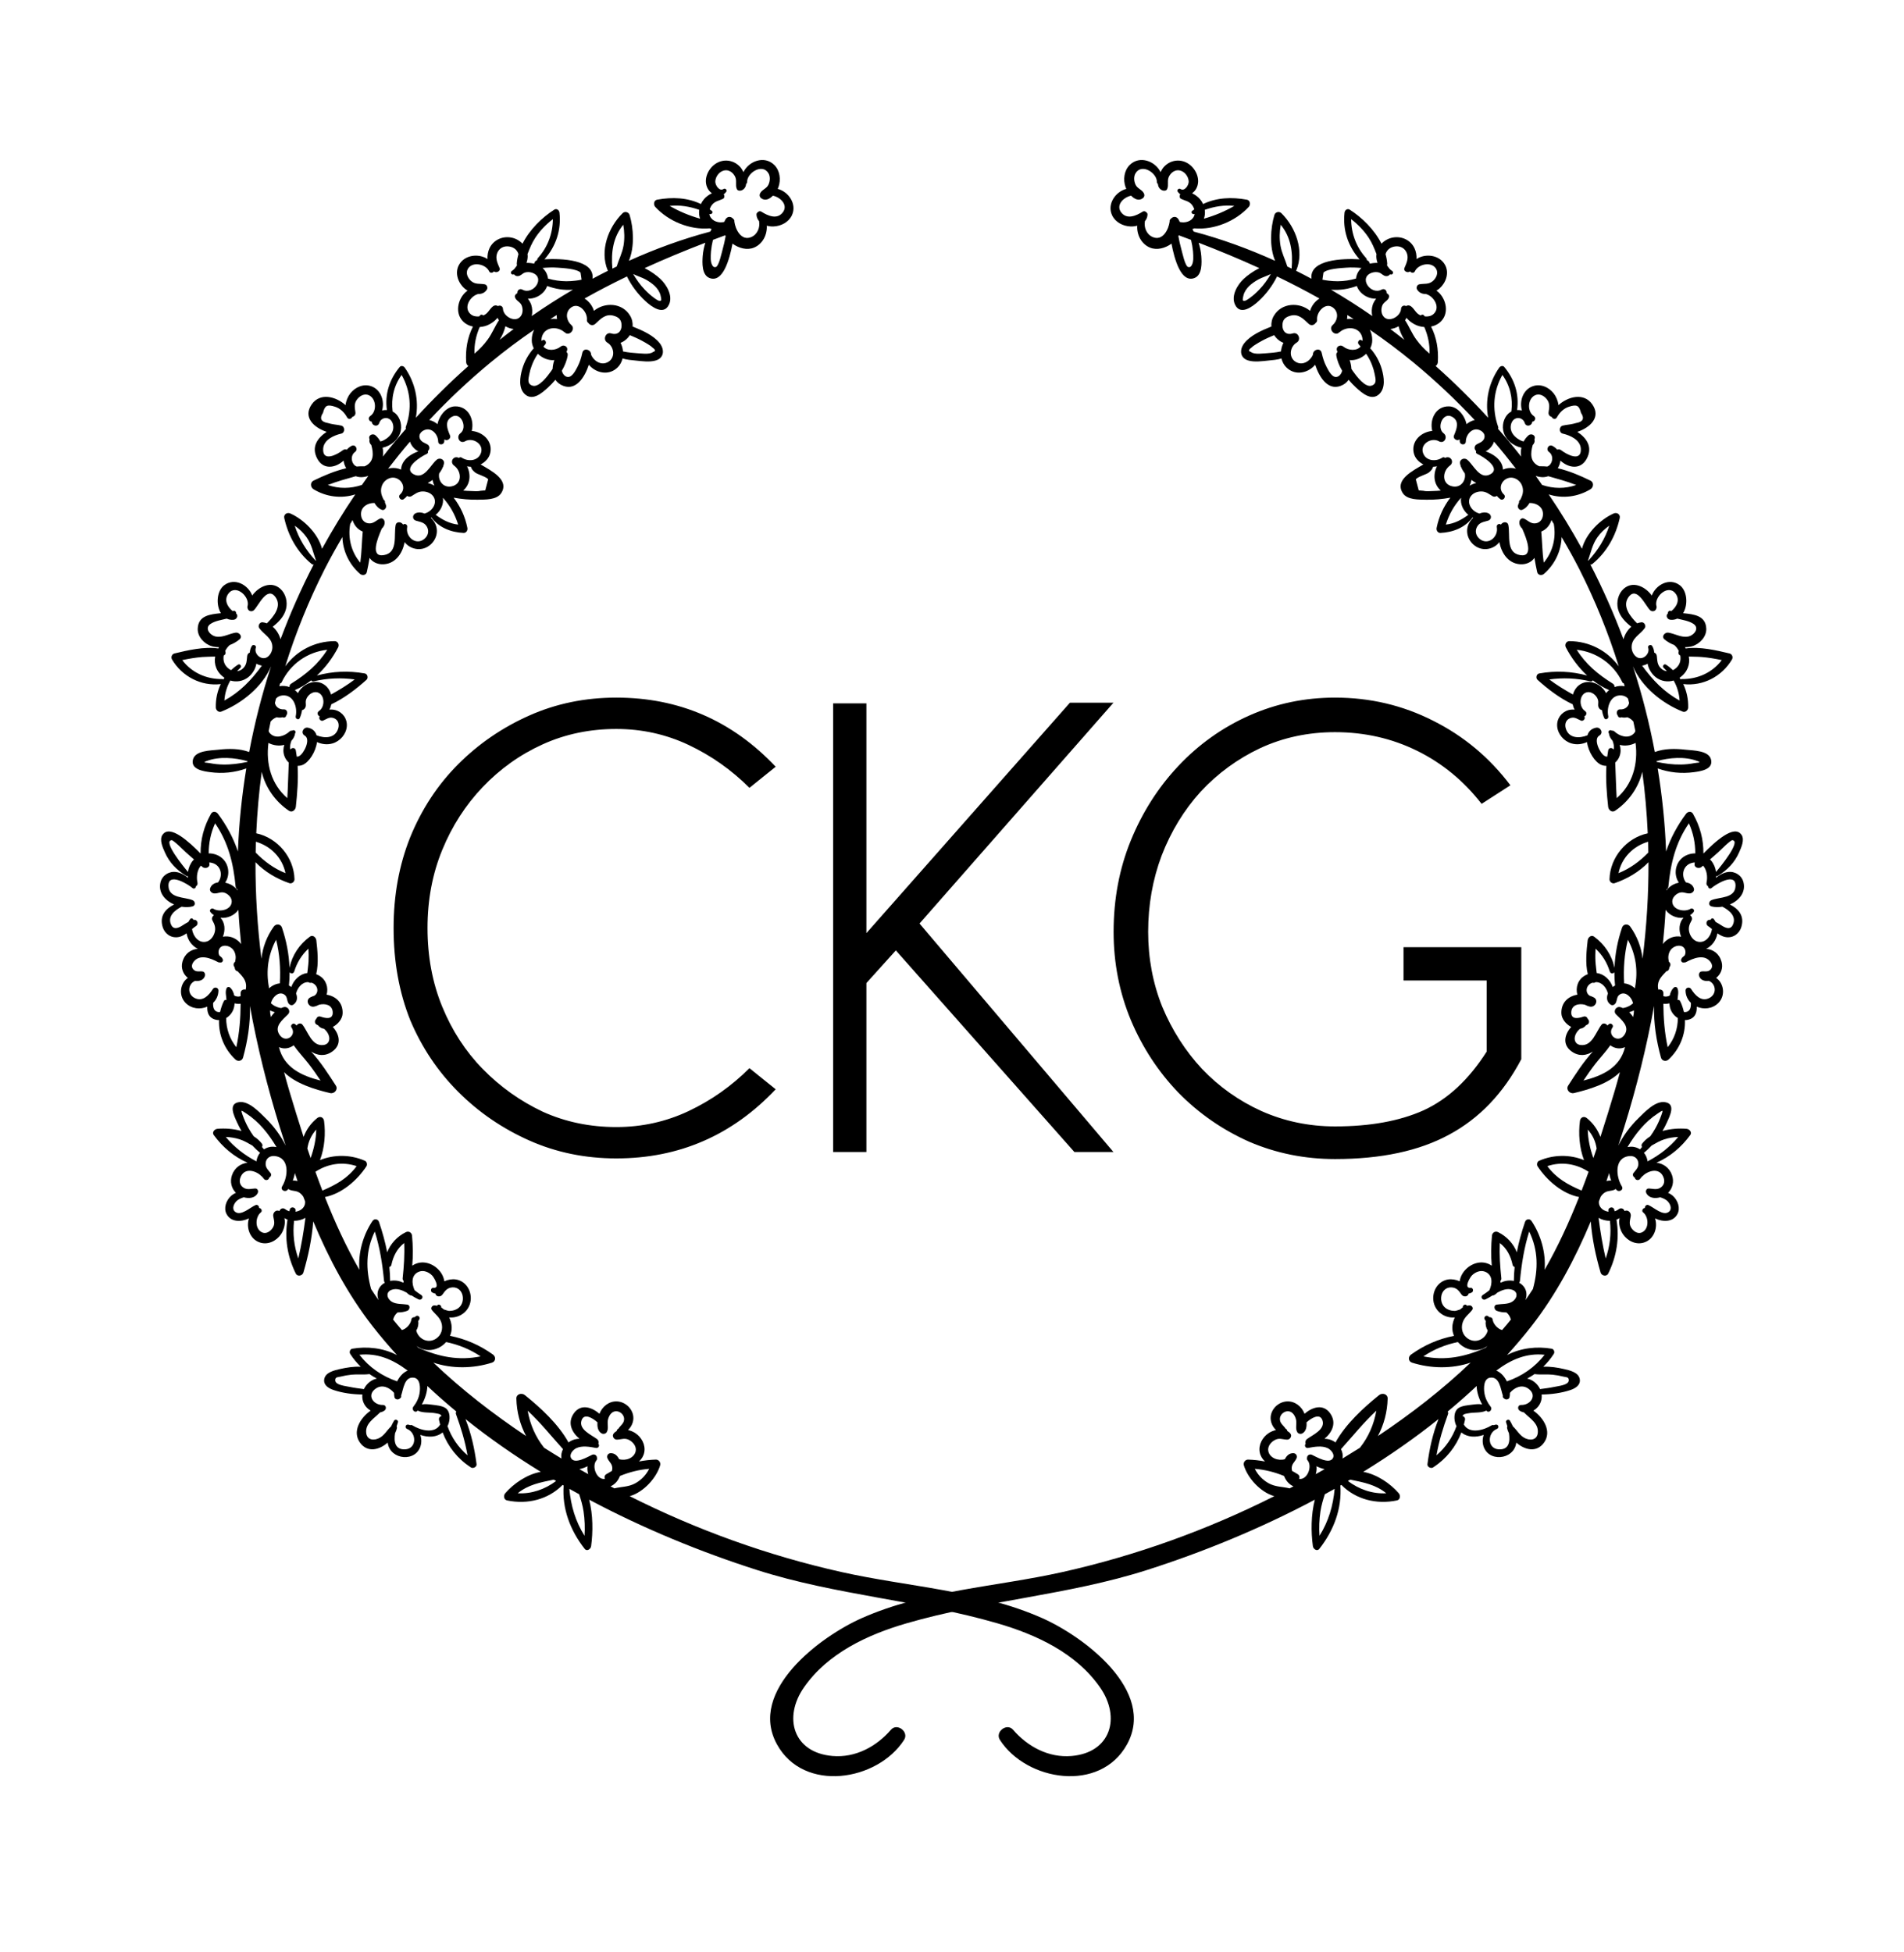 <svg width="119" height="122" viewBox="0 0 119 122" fill="none" xmlns="http://www.w3.org/2000/svg">
<path d="M38.157 92.896C38.437 92.777 38.638 92.531 38.745 92.248C39.332 92.007 39.937 91.853 40.573 91.801C40.388 92.168 40.108 92.473 39.739 92.687C39.298 92.942 38.864 92.908 38.4 93.021C38.319 92.978 38.237 92.939 38.157 92.896ZM37.809 92.429C37.296 92.516 36.96 91.646 37.275 91.274C37.318 91.223 37.324 91.168 37.31 91.121C37.32 90.977 37.165 90.85 37.001 90.926C36.735 91.048 35.922 91.54 35.694 91.135C35.558 90.894 35.815 90.609 36.016 90.511C36.377 90.335 36.867 90.423 37.242 90.495C37.415 90.529 37.492 90.338 37.398 90.234C37.434 90.136 37.41 90.013 37.303 89.934C36.953 89.676 36.156 89.341 36.347 88.771C36.503 88.304 37.029 88.615 37.342 88.897C37.319 89.182 37.375 89.459 37.599 89.585C37.71 89.647 37.864 89.614 37.928 89.498C38.056 89.264 37.938 88.986 37.998 88.73C38.052 88.498 38.2 88.234 38.462 88.204C38.735 88.173 39.007 88.413 39.008 88.684C39.009 88.971 38.773 89.089 38.647 89.296C38.642 89.298 38.637 89.3 38.632 89.302C38.579 89.325 38.549 89.381 38.545 89.435C38.469 89.478 38.398 89.531 38.343 89.609C38.234 89.761 38.38 89.983 38.555 89.977C38.854 89.968 39.048 89.843 39.343 90.01C39.581 90.146 39.792 90.411 39.729 90.701C39.636 91.134 39.099 91.32 38.695 91.197C38.588 90.981 38.416 90.815 38.166 90.822C37.99 90.827 37.898 91.006 37.974 91.157C38.095 91.401 38.288 91.498 38.268 91.807C38.265 91.847 38.255 91.888 38.247 91.93C38.127 91.995 38.009 92.064 37.893 92.137C37.775 92.212 37.764 92.334 37.809 92.429ZM36.21 91.821C36.385 91.787 36.559 91.721 36.722 91.639C36.698 91.802 36.716 91.971 36.766 92.132C36.581 92.027 36.395 91.928 36.21 91.821ZM36.535 95.988C35.97 95.098 35.676 94.096 35.585 93.052C35.788 93.166 35.993 93.276 36.197 93.388C36.31 93.735 36.415 94.085 36.472 94.459C36.549 94.973 36.565 95.478 36.535 95.988ZM35.092 91.156C34.729 90.937 34.368 90.713 34.008 90.485C33.47 89.812 33.127 89.024 32.979 88.166C33.782 88.913 34.445 89.746 35.187 90.57C35.096 90.751 35.055 90.954 35.092 91.156ZM32.358 93.327C33.018 92.792 33.741 92.655 34.611 92.476C34.659 92.505 34.707 92.534 34.755 92.562C34.062 93.082 33.227 93.378 32.358 93.327ZM29.221 90.958C28.647 90.463 28.22 89.843 27.967 89.128C27.977 89.106 27.992 89.089 28.002 89.066C28.138 88.754 28.166 88.224 27.844 88.002C27.625 87.851 27.236 87.825 26.981 87.791C26.767 87.763 26.565 87.74 26.367 87.778C26.555 87.441 26.703 87.015 26.71 86.625C27.292 87.175 27.9 87.704 28.521 88.22C28.491 88.265 28.478 88.321 28.5 88.383C28.809 89.234 29.066 90.075 29.221 90.958ZM27.509 89.035C27.152 89.643 26.274 89.389 25.776 89.085C25.728 89.055 25.685 89.057 25.649 89.073C25.608 89.06 25.567 89.046 25.521 89.037C25.341 89.004 25.278 89.243 25.446 89.31C26.053 89.549 26.054 90.544 25.327 90.583C24.681 90.618 24.61 90.091 24.691 89.576C24.742 89.475 24.782 89.371 24.805 89.268C24.817 89.219 24.809 89.176 24.791 89.14C24.817 89.052 24.845 88.97 24.87 88.9C24.922 88.755 24.699 88.667 24.625 88.797C24.564 88.905 24.503 89.022 24.446 89.143C24.206 89.366 24.045 89.673 23.758 89.847C23.414 90.055 22.939 90.034 22.888 89.553C22.825 88.964 23.377 88.656 23.754 88.275C23.849 88.256 23.943 88.221 24.031 88.16C24.175 88.061 24.136 87.803 23.936 87.809C23.336 87.83 22.889 87.192 23.489 86.782C23.892 86.506 24.349 86.72 24.631 87.055C24.63 87.147 24.636 87.237 24.653 87.321C24.682 87.467 24.887 87.507 24.984 87.409C25.042 87.382 25.088 87.319 25.073 87.247C25.072 87.242 25.07 87.237 25.069 87.231C25.215 86.794 25.277 86.025 25.867 86.105C26.286 86.161 26.273 86.776 26.222 87.078C26.169 87.387 26.032 87.669 25.838 87.913C25.694 88.093 25.936 88.351 26.097 88.172C26.102 88.166 26.108 88.158 26.113 88.152C26.131 88.168 26.15 88.182 26.172 88.191C26.496 88.318 26.874 88.26 27.216 88.327C27.384 88.361 27.521 88.359 27.596 88.497C27.498 88.521 27.413 88.61 27.437 88.737C27.456 88.838 27.484 88.936 27.509 89.035ZM22.878 86.599C22.824 86.668 22.782 86.742 22.746 86.818C22.446 86.779 22.146 86.741 21.85 86.679C21.591 86.625 20.972 86.566 20.954 86.288C20.939 86.051 21.097 86.084 21.295 86.036C21.513 85.982 21.734 85.941 21.958 85.917C22.326 85.879 22.697 85.928 23.062 85.883C23.07 85.882 23.077 85.878 23.086 85.876C23.235 85.98 23.391 86.076 23.553 86.16C23.309 86.213 23.073 86.351 22.878 86.599ZM22.465 84.672C23.593 84.555 24.542 84.958 25.46 85.648C25.468 85.654 25.476 85.655 25.485 85.659C25.201 85.773 24.971 86.031 24.821 86.334C23.88 86.014 23.067 85.453 22.465 84.672ZM24.57 82.474C24.614 82.297 24.716 82.132 24.852 82.025C25.06 82.029 25.268 81.997 25.451 81.927C25.617 81.865 25.671 81.571 25.451 81.536C25.144 81.487 24.773 81.526 24.497 81.363C24.18 81.175 24.078 80.754 24.483 80.61C24.792 80.5 25.114 80.622 25.421 80.791C25.473 80.848 25.532 80.9 25.606 80.94C25.646 80.96 25.685 80.966 25.721 80.966C25.876 81.06 26.025 81.152 26.163 81.214C26.348 81.297 26.506 81.047 26.325 80.936C26.184 80.849 26.048 80.745 25.913 80.639C25.912 80.638 25.912 80.636 25.911 80.635C25.726 80.231 25.682 79.662 26.204 79.474C26.485 79.372 26.797 79.507 26.998 79.707C27.126 79.833 27.541 80.533 27.085 80.489C26.928 80.474 26.884 80.703 27.007 80.775C27.08 80.818 27.148 80.839 27.212 80.849C27.245 81.056 27.528 81.082 27.645 80.919C27.821 80.675 27.951 80.478 28.285 80.46C28.611 80.444 28.857 80.674 28.916 80.989C28.977 81.312 28.856 81.647 28.563 81.811C28.405 81.9 28.217 81.938 28.038 81.929C28.009 81.927 27.863 81.881 27.732 81.837C27.682 81.79 27.63 81.746 27.574 81.711C27.583 81.668 27.569 81.618 27.522 81.582C27.511 81.574 27.5 81.565 27.489 81.557C27.453 81.53 27.399 81.538 27.362 81.557C27.338 81.569 27.326 81.591 27.309 81.609C27.254 81.597 27.199 81.585 27.14 81.586C27.015 81.589 26.894 81.745 26.982 81.862C27.192 82.14 27.476 82.311 27.587 82.667C27.708 83.05 27.583 83.461 27.235 83.677C26.703 84.006 26.127 83.641 26.017 83.156C26.124 82.984 26.172 82.78 26.141 82.56C26.157 82.538 26.169 82.515 26.188 82.494C26.313 82.343 26.119 82.142 25.97 82.277C25.955 82.29 25.944 82.306 25.929 82.321C25.828 82.312 25.725 82.358 25.709 82.474C25.672 82.743 25.406 83.053 25.119 83.127C24.931 82.912 24.747 82.695 24.57 82.474ZM24.463 79.05C24.583 78.485 24.831 78.021 25.262 77.688C25.294 78.424 25.245 79.146 25.166 79.887C25.158 79.958 25.184 80.015 25.227 80.055C25.223 80.093 25.214 80.131 25.213 80.169C25.09 80.112 24.962 80.067 24.823 80.046C24.68 80.024 24.529 80.028 24.384 80.056C24.382 79.765 24.364 79.476 24.335 79.188C24.395 79.17 24.446 79.127 24.463 79.05ZM30.039 84.773C28.686 85.049 27.446 84.812 26.15 84.232C26.115 84.196 26.077 84.162 26.042 84.125C26.375 84.384 26.833 84.447 27.256 84.302C27.503 84.217 27.718 84.067 27.885 83.877C28.668 84.042 29.382 84.331 30.039 84.773ZM23.715 80.481C23.565 80.722 23.567 81.007 23.662 81.261C23.502 81.032 23.347 80.8 23.195 80.566C22.855 79.336 22.855 78.139 23.424 76.97C23.742 77.978 23.901 78.99 24.003 80.057C24.007 80.105 24.027 80.141 24.054 80.17C23.918 80.243 23.8 80.346 23.715 80.481ZM19.713 73.236C20.473 72.736 21.396 72.582 22.291 72.883C21.714 73.66 21 74.044 20.15 74.412C20 74.021 19.854 73.63 19.713 73.236ZM19.413 72.381C19.345 72.181 19.277 71.982 19.21 71.782C19.274 71.343 19.458 70.935 19.766 70.598C19.75 71.228 19.62 71.795 19.413 72.381ZM18.645 78.652C18.375 77.891 18.289 77.107 18.379 76.299C18.626 76.303 18.875 76.237 19.091 76.114C18.981 76.969 18.841 77.811 18.645 78.652ZM18.112 75.594C18.101 75.631 18.095 75.667 18.085 75.704C17.995 75.677 17.909 75.639 17.84 75.582C17.681 75.453 17.504 75.546 17.464 75.691C17.25 75.571 17.043 75.798 17.078 76.009C17.128 76.301 17.215 76.504 17.02 76.777C16.878 76.975 16.626 77.134 16.382 77.024C15.913 76.813 15.949 76.048 16.309 75.769C16.419 75.683 16.322 75.498 16.198 75.502C16.196 75.386 16.103 75.266 15.974 75.317C15.652 75.445 15.04 76.042 14.684 75.726C14.455 75.524 14.646 75.168 14.839 75.02C14.951 74.934 15.091 74.876 15.236 74.83C15.566 74.921 15.952 74.886 16.109 74.559C16.167 74.44 16.099 74.274 15.949 74.28C15.716 74.289 15.494 74.37 15.271 74.258C15.035 74.138 14.933 73.894 15.013 73.639C15.212 73.005 15.848 73.104 16.259 73.431C16.291 73.467 16.326 73.498 16.364 73.526C16.41 73.572 16.454 73.621 16.489 73.672C16.587 73.812 16.809 73.758 16.822 73.604C16.922 73.562 16.986 73.417 16.916 73.325C16.777 73.141 16.606 73.001 16.602 72.75C16.598 72.424 16.839 72.221 17.162 72.252C18.133 72.347 18.004 73.552 17.636 74.145C17.494 74.372 17.834 74.553 17.986 74.35C17.996 74.337 18.004 74.323 18.013 74.31C18.224 74.463 18.493 74.388 18.716 74.543C18.809 74.607 18.895 74.696 18.959 74.797C18.995 74.89 19.031 74.984 19.067 75.077C19.075 75.144 19.072 75.212 19.053 75.28C18.978 75.545 18.733 75.694 18.468 75.731C18.471 75.719 18.472 75.707 18.474 75.694C18.525 75.459 18.181 75.361 18.112 75.594ZM14.111 71.06C14.406 71.072 14.697 71.115 14.984 71.208C15.269 71.301 15.517 71.454 15.771 71.595C15.922 71.757 16.081 71.91 16.254 72.048C16.132 72.198 16.054 72.383 16.026 72.586C15.289 72.202 14.638 71.695 14.111 71.06ZM15.386 69.588C16.2 70.118 16.792 70.873 17.282 71.691C17.161 71.67 17.038 71.66 16.914 71.677C16.76 71.699 16.62 71.755 16.499 71.833C16.457 71.784 16.417 71.735 16.375 71.686C16.41 71.624 16.419 71.549 16.376 71.491C16.239 71.301 16.059 71.146 15.856 71.018C15.74 70.853 15.629 70.684 15.53 70.506C15.384 70.243 15.263 69.97 15.162 69.687C15.036 69.333 15.07 69.382 15.386 69.588ZM18.427 73.314C18.485 73.481 18.539 73.648 18.598 73.814C18.496 73.789 18.394 73.778 18.3 73.788C18.361 73.634 18.405 73.476 18.427 73.314ZM17.435 65.445C17.437 65.446 17.439 65.447 17.441 65.448C17.77 65.596 18.106 65.517 18.357 65.331C18.631 65.731 18.98 66.09 19.276 66.47C19.544 66.815 19.793 67.172 20.034 67.535C18.866 67.239 17.744 66.732 17.435 65.445ZM17.738 62.944C17.678 62.958 17.624 62.982 17.568 63.004C17.412 62.979 17.259 62.926 17.123 62.846C17.058 62.808 16.997 62.749 16.933 62.703C16.969 62.575 17.021 62.451 17.111 62.341C17.263 62.153 17.501 62.005 17.739 62.14C17.952 62.26 17.919 62.458 18 62.653C18.052 62.778 18.2 62.881 18.335 62.789C18.586 62.619 18.605 62.342 18.505 62.091C18.601 61.72 18.884 61.373 19.269 61.383C19.321 61.426 19.398 61.436 19.468 61.419C19.477 61.421 19.485 61.421 19.494 61.425C19.878 61.569 19.951 62.033 19.646 62.231C19.557 62.259 19.47 62.294 19.388 62.338C19.061 62.514 19.294 62.981 19.63 62.912C19.745 62.889 19.85 62.848 19.942 62.794C20.315 62.702 20.771 62.792 20.795 63.258C20.822 63.755 20.331 63.641 20.041 63.54C19.901 63.492 19.799 63.574 19.76 63.686C19.649 63.783 19.648 63.996 19.834 64.058C19.844 64.061 19.855 64.068 19.866 64.072C19.97 64.206 20.105 64.276 20.253 64.297C20.366 64.394 20.462 64.511 20.523 64.647C20.658 64.94 20.573 65.268 20.213 65.313C19.478 65.404 19.255 64.475 18.897 64.034C18.8 63.915 18.606 63.971 18.541 64.094C18.506 64.062 18.472 64.029 18.429 63.999C18.303 63.911 18.126 64.087 18.216 64.212C18.569 64.711 17.856 65.231 17.477 64.684C17.104 64.146 17.669 63.735 18.001 63.395C18.194 63.197 17.998 62.884 17.738 62.944ZM16.935 63.567C16.92 63.495 16.904 63.423 16.89 63.351C16.883 63.284 16.881 63.218 16.879 63.151C16.914 63.167 16.949 63.183 16.98 63.196C17.044 63.223 17.11 63.243 17.176 63.26C17.082 63.352 16.999 63.453 16.935 63.567ZM16.812 61.718C16.611 60.662 16.763 59.646 17.258 58.734C17.48 59.631 17.542 60.528 17.491 61.459C17.405 61.467 17.318 61.485 17.233 61.516C17.06 61.58 16.924 61.669 16.813 61.773C16.816 61.756 16.816 61.738 16.812 61.718ZM18.1 60.765C18.175 60.861 18.342 60.868 18.39 60.715C18.564 60.152 18.861 59.676 19.278 59.291C19.292 59.557 19.298 59.825 19.283 60.093C19.271 60.335 19.228 60.574 19.208 60.812C18.748 60.871 18.367 61.226 18.206 61.689C18.161 61.65 18.109 61.623 18.058 61.594C18.088 61.318 18.1 61.041 18.1 60.765ZM15.46 47.619C14.957 47.724 14.45 47.794 13.934 47.783C13.658 47.778 13.383 47.749 13.112 47.696C12.878 47.651 12.603 47.683 12.929 47.559C13.697 47.269 14.667 47.348 15.467 47.573C15.465 47.588 15.463 47.603 15.46 47.619ZM15.356 61.853C15.206 61.812 15.033 61.886 15.037 62.094C15.038 62.149 15.038 62.204 15.039 62.259C14.91 62.304 14.76 62.289 14.641 62.221C14.597 62.01 14.508 61.819 14.355 61.704C14.299 61.662 14.194 61.692 14.165 61.754C14.056 61.99 14.143 62.245 14.154 62.498C14.095 62.48 14.027 62.494 13.993 62.563C13.884 62.785 13.807 63.014 13.757 63.247C13.712 63.256 13.665 63.258 13.613 63.247C13.363 63.195 13.305 62.947 13.322 62.676C13.519 62.485 13.649 62.223 13.653 61.907C13.655 61.717 13.403 61.661 13.306 61.813C13.063 62.194 12.685 62.618 12.188 62.386C11.676 62.147 11.743 61.492 12.191 61.305C12.459 61.339 12.742 61.261 12.813 60.977C12.839 60.873 12.78 60.739 12.666 60.718C12.497 60.685 12.335 60.753 12.177 60.662C11.951 60.533 11.951 60.304 12.102 60.109C12.494 59.605 13.179 59.894 13.631 60.135C13.672 60.157 13.714 60.16 13.752 60.153C13.753 60.153 13.753 60.153 13.753 60.153C13.892 60.194 13.985 60.017 13.902 59.922C13.894 59.895 13.881 59.868 13.856 59.844C13.809 59.797 13.757 59.752 13.703 59.71C13.646 59.591 13.639 59.447 13.698 59.319C13.807 59.085 14.088 59.067 14.302 59.154C14.566 59.263 14.706 59.501 14.729 59.781C14.737 59.896 14.716 60.004 14.694 60.11C14.609 60.167 14.569 60.285 14.623 60.388C14.634 60.41 14.649 60.43 14.662 60.45C14.668 60.499 14.678 60.549 14.701 60.599C14.726 60.653 14.791 60.693 14.858 60.709C15.085 60.96 15.347 61.179 15.38 61.565C15.388 61.657 15.378 61.756 15.356 61.853ZM14.77 65.45C14.346 64.916 14.137 64.291 14.135 63.628C14.337 63.508 14.5 63.315 14.584 63.096C14.626 62.986 14.654 62.85 14.667 62.708C14.786 62.742 14.914 62.746 15.04 62.734C15.034 63.653 14.965 64.548 14.77 65.45ZM12.002 58.065C12.084 57.998 12.166 57.933 12.251 57.876C12.442 57.747 12.327 57.434 12.091 57.495C12.09 57.496 12.09 57.496 12.089 57.496C12.068 57.413 11.959 57.354 11.892 57.436C11.844 57.494 11.805 57.557 11.772 57.621C11.646 57.686 11.527 57.763 11.399 57.844C11.137 58.011 10.834 58.136 10.683 57.769C10.475 57.263 10.907 56.897 11.352 56.668C11.588 56.707 11.824 56.704 12.031 56.649C12.242 56.593 12.204 56.329 12.031 56.258C11.528 56.052 10.555 56.161 10.53 55.375C10.502 54.491 11.751 55.262 12.026 55.499C12.126 55.586 12.247 55.499 12.24 55.397C12.315 55.356 12.366 55.275 12.341 55.159C12.261 54.794 12.327 54.353 12.559 54.102C12.59 54.129 12.621 54.156 12.652 54.184C12.797 54.312 13.119 54.242 13.088 54.004C13.083 53.97 13.082 53.937 13.078 53.903C13.134 53.907 13.192 53.915 13.254 53.931C13.836 54.084 13.944 54.746 13.626 55.151C13.406 55.184 13.214 55.289 13.136 55.515C13.078 55.683 13.228 55.825 13.382 55.838C13.633 55.858 13.809 55.701 14.07 55.809C14.279 55.896 14.485 56.102 14.483 56.341C14.479 56.876 13.707 57.031 13.338 56.797C13.225 56.724 13.06 56.874 13.145 56.99C13.211 57.078 13.29 57.146 13.373 57.203C13.271 57.267 13.211 57.41 13.279 57.53C13.424 57.786 13.499 58.009 13.408 58.305C13.333 58.549 13.149 58.79 12.891 58.852C12.421 58.968 12.06 58.515 12.002 58.065ZM10.73 52.511C10.847 52.503 11.504 53.17 11.624 53.276C11.791 53.423 11.957 53.57 12.123 53.716C12.099 53.741 12.073 53.764 12.05 53.791C11.886 53.99 11.783 54.239 11.749 54.495C11.468 54.169 10.156 52.551 10.73 52.511ZM13.443 51.459C14.266 52.65 14.588 53.952 14.725 55.401C14.735 55.498 14.787 55.562 14.853 55.599C14.854 55.615 14.853 55.632 14.854 55.647C14.736 55.494 14.581 55.365 14.406 55.278C14.311 55.231 14.195 55.191 14.072 55.165C14.466 54.597 14.272 53.684 13.494 53.41C13.348 53.358 13.196 53.335 13.045 53.335C13.044 52.684 13.172 52.063 13.443 51.459ZM14.9 56.866C14.938 57.579 14.999 58.291 15.071 59.003C14.84 58.696 14.478 58.504 14.079 58.524C14.029 58.526 13.98 58.533 13.932 58.543C14.088 58.138 14.071 57.677 13.78 57.359C14.196 57.413 14.653 57.217 14.9 56.866ZM15.99 52.607C16.928 52.881 17.645 53.608 17.843 54.572C17.122 54.284 16.524 53.84 15.979 53.285C15.983 53.059 15.982 52.832 15.99 52.607ZM16.778 46.432C17.077 46.59 17.446 46.639 17.767 46.553C17.701 46.772 17.687 47.002 17.771 47.244C17.829 47.411 17.927 47.552 18.049 47.66C18.013 48.399 18.002 49.142 17.957 49.883C16.965 49.029 16.608 47.751 16.778 46.437C16.778 46.435 16.777 46.434 16.778 46.432ZM16.916 45.096C17.017 44.972 17.154 44.874 17.299 44.827C17.414 44.857 17.535 44.859 17.655 44.828C17.663 44.831 17.67 44.832 17.677 44.835C17.784 44.882 17.881 44.8 17.889 44.714C18.013 44.585 17.942 44.319 17.735 44.335C17.484 44.353 17.23 44.2 17.182 43.935C17.205 43.844 17.226 43.754 17.249 43.663C17.339 43.549 17.497 43.48 17.644 43.465C18.35 43.393 18.606 44.211 18.481 44.774C18.449 44.919 18.666 45.032 18.734 44.881C18.806 44.722 18.853 44.554 18.878 44.384C18.972 44.366 19.054 44.297 19.092 44.201C19.144 44.068 19.097 43.96 19.111 43.823C19.125 43.697 19.19 43.578 19.272 43.484C19.428 43.305 19.688 43.187 19.916 43.302C20.322 43.506 20.295 44.202 19.943 44.433C19.788 44.534 19.847 44.719 19.977 44.768C19.968 44.8 19.957 44.83 19.954 44.866C19.946 44.973 20.078 45.084 20.183 45.041C20.406 44.947 20.573 44.793 20.834 44.874C21.122 44.964 21.224 45.241 21.141 45.523C20.955 46.151 20.297 46.165 19.782 45.954C19.715 45.722 19.553 45.543 19.252 45.481C18.962 45.422 18.767 45.815 19.044 45.974C19.438 46.2 19.003 47.077 18.715 47.245C18.657 47.279 18.602 47.292 18.549 47.294C18.532 47.16 18.512 47.028 18.487 46.897C18.451 46.706 18.232 46.723 18.137 46.846C18.107 46.661 18.146 46.472 18.216 46.292C18.312 46.191 18.391 46.069 18.43 45.913C18.435 45.893 18.435 45.874 18.434 45.856C18.441 45.844 18.448 45.831 18.455 45.819C18.53 45.688 18.363 45.582 18.263 45.666C18.206 45.657 18.145 45.67 18.094 45.718C17.789 46.008 17.23 46.199 16.887 45.845C16.842 45.799 16.812 45.749 16.79 45.698C16.831 45.497 16.872 45.296 16.916 45.096ZM16.663 41.092C16.302 41.272 15.865 40.858 15.988 40.485C16.038 40.334 15.813 40.244 15.735 40.378C15.653 40.52 15.618 40.657 15.613 40.785C15.53 40.812 15.462 40.886 15.448 41.002C15.414 41.302 15.428 41.537 15.195 41.769C15.085 41.878 14.954 41.935 14.817 41.95C14.884 41.876 14.954 41.803 15.028 41.733C15.13 41.638 14.997 41.463 14.878 41.539C14.717 41.641 14.575 41.76 14.441 41.885C14.404 41.866 14.367 41.845 14.331 41.821C14.016 41.604 13.926 41.279 13.983 40.967C14.1 40.925 14.126 40.788 14.072 40.69C14.141 40.549 14.238 40.418 14.36 40.314C14.588 40.228 14.801 40.105 14.974 39.958C15.186 39.777 14.948 39.508 14.731 39.54C14.318 39.602 13.926 39.863 13.497 39.785C13.129 39.719 12.751 39.255 13.169 38.986C13.461 38.797 13.825 38.752 14.172 38.664C14.299 38.723 14.443 38.753 14.609 38.735C14.798 38.713 14.915 38.473 14.762 38.344C14.768 38.247 14.692 38.142 14.579 38.186C14.569 38.189 14.556 38.192 14.546 38.196C14.209 37.932 13.975 37.481 14.287 37.085C14.757 36.49 15.652 37.31 15.466 37.906C15.453 37.947 15.46 37.987 15.479 38.019C15.503 38.195 15.733 38.262 15.863 38.142C16.155 37.87 16.689 36.592 17.217 37.318C17.632 37.891 17.114 38.525 16.681 38.959C16.594 38.927 16.505 38.902 16.409 38.892C16.232 38.875 16.102 39.111 16.201 39.254C16.495 39.676 17.056 39.879 17.023 40.493C17.011 40.72 16.873 40.988 16.663 41.092ZM14.024 43.783C14.053 43.336 14.18 42.915 14.395 42.533C14.773 42.646 15.185 42.582 15.512 42.328C15.756 42.14 15.972 41.811 16.023 41.48C16.127 41.542 16.245 41.58 16.367 41.604C15.697 42.515 15.009 43.243 14.024 43.783ZM13.891 42.442C12.888 42.451 11.981 42.038 11.389 41.256C11.802 41.169 12.216 41.097 12.637 41.063C12.906 41.042 13.178 41.046 13.447 41.034C13.362 41.506 13.521 42.013 14.019 42.355C14.021 42.356 14.023 42.356 14.025 42.358C14.002 42.391 13.986 42.429 13.964 42.464C13.943 42.451 13.92 42.442 13.891 42.442ZM17.51 42.708C17.548 42.702 17.584 42.683 17.604 42.64C18.146 41.495 19.221 40.745 20.454 40.611C19.889 41.513 19.132 42.144 18.205 42.724C18.113 42.781 18.084 42.863 18.094 42.94C17.893 42.867 17.673 42.849 17.458 42.887C17.474 42.827 17.493 42.768 17.51 42.708ZM22.17 42.465C21.7 42.82 21.21 43.118 20.691 43.406C20.61 43.113 20.424 42.851 20.133 42.714C19.683 42.5 19.147 42.682 18.82 43.032C18.749 43.107 18.679 43.208 18.62 43.319C18.562 43.247 18.497 43.184 18.427 43.129C18.431 43.127 18.436 43.127 18.44 43.125C18.8 42.973 19.134 42.764 19.445 42.524C19.476 42.571 19.53 42.602 19.602 42.585C20.454 42.383 21.313 42.346 22.17 42.465ZM18.421 32.855C18.707 33.056 18.964 33.295 19.169 33.589C19.481 34.037 19.566 34.52 19.743 35.017C19.737 35.028 19.731 35.039 19.726 35.05C19.718 35.037 19.713 35.024 19.702 35.012C19.115 34.376 18.677 33.661 18.421 32.855ZM21.887 32.749C21.938 32.668 21.984 32.584 22.035 32.503C22.13 32.833 22.361 33.096 22.671 33.223C22.612 33.872 22.607 34.517 22.518 35.166C21.948 34.492 21.734 33.616 21.887 32.749ZM20.487 30.312C21.061 30.086 21.645 29.931 22.233 29.763C22.346 29.802 22.468 29.826 22.598 29.822C22.75 29.818 22.891 29.788 23.02 29.74C22.884 29.927 22.754 30.119 22.621 30.308C21.907 30.548 21.178 30.555 20.487 30.312ZM21.428 28.137C21.064 28.419 20.155 28.895 20.198 28.052C20.227 27.484 20.872 27.206 21.326 27.101C21.576 27.043 21.571 26.66 21.326 26.6C21.11 26.547 20.903 26.541 20.686 26.49C20.617 26.472 20.547 26.454 20.478 26.436C20.056 26.361 19.959 26.149 20.187 25.802C20.307 25.337 20.451 25.263 20.941 25.42C21.275 25.527 21.524 25.779 21.69 26.082C21.78 26.246 21.97 26.183 22.026 26.049C22.143 26.031 22.236 25.917 22.214 25.767C22.171 25.469 22.118 25.235 22.312 24.97C22.485 24.734 22.791 24.567 23.073 24.71C23.532 24.942 23.556 25.728 23.14 26.001C22.963 26.117 23.067 26.353 23.237 26.356C23.241 26.617 23.62 26.713 23.705 26.43C23.77 26.213 24.012 26.075 24.234 26.142C24.492 26.219 24.6 26.511 24.581 26.758C24.559 27.035 24.377 27.255 24.157 27.41C24.06 27.479 23.946 27.542 23.832 27.577C23.824 27.58 23.8 27.584 23.77 27.589C23.694 27.448 23.593 27.316 23.462 27.203C23.303 27.067 23.01 27.192 23.085 27.422C23.089 27.435 23.094 27.449 23.098 27.462C23.061 27.605 23.109 27.724 23.206 27.813C23.344 28.314 23.394 28.857 22.826 29.127C22.813 29.133 22.8 29.137 22.787 29.143C22.622 29.138 22.456 29.142 22.29 29.158C22.225 29.131 22.165 29.089 22.116 29.029C21.931 28.806 21.936 28.425 22.183 28.253C22.413 28.093 22.213 27.733 21.961 27.873C21.843 27.938 21.749 28.017 21.675 28.105C21.6 28.073 21.506 28.076 21.428 28.137ZM25.101 23.434C25.666 24.433 25.755 25.56 25.369 26.663C25.349 26.717 25.355 26.763 25.37 26.803C24.872 27.372 24.389 27.949 23.928 28.536C23.955 28.351 23.951 28.161 23.913 27.978C24.45 27.868 24.946 27.45 25.05 26.903C25.135 26.458 24.95 25.933 24.54 25.719C24.436 24.898 24.62 24.097 25.101 23.434ZM25.658 27.695C25.756 27.911 25.935 28.108 26.148 28.209C25.798 28.336 25.466 28.526 25.248 28.826C25.132 28.985 25.073 29.167 25.064 29.349C24.865 29.261 24.638 29.226 24.408 29.258C24.357 29.265 24.307 29.278 24.257 29.291C24.699 28.716 25.153 28.152 25.625 27.601C25.635 27.632 25.644 27.664 25.658 27.695ZM26.431 26.929C26.914 26.629 27.374 27.113 27.387 27.592C27.394 27.844 27.737 27.829 27.768 27.592C27.774 27.549 27.771 27.507 27.772 27.465C27.799 27.476 27.823 27.49 27.852 27.499C28.002 27.545 28.197 27.383 28.129 27.222C27.966 26.831 27.751 26.323 28.247 26.047C28.823 25.725 29.235 26.734 28.774 27.08C28.483 27.298 28.733 27.77 29.066 27.58C29.54 27.31 30.266 27.752 30.056 28.323C29.87 28.827 29.245 28.863 28.856 28.602C28.789 28.557 28.726 28.577 28.683 28.622C28.677 28.618 28.671 28.614 28.664 28.61C28.332 28.456 28.085 28.883 28.379 29.098C28.868 29.455 28.908 30.276 28.202 30.402C27.679 30.496 27.364 30.017 27.448 29.587C27.546 29.458 27.628 29.321 27.684 29.181C27.707 29.154 27.717 29.123 27.714 29.091C27.724 29.061 27.736 29.029 27.744 28.998C27.811 28.721 27.495 28.57 27.292 28.736C26.907 29.05 26.512 30.01 25.849 29.639C25.14 29.241 26.345 28.517 26.676 28.367C26.757 28.33 26.768 28.252 26.74 28.186C26.878 28.088 26.865 27.865 26.719 27.779C26.552 27.682 26.349 27.63 26.256 27.445C26.153 27.238 26.246 27.044 26.431 26.929ZM30.511 29.963C30.451 30.192 30.389 30.421 30.329 30.649C30.228 30.657 30.127 30.666 30.027 30.674C29.849 30.722 29.603 30.691 29.42 30.688C29.262 30.685 29.105 30.675 28.948 30.66C29.137 30.495 29.274 30.272 29.323 30.007C29.377 29.723 29.325 29.41 29.19 29.143C29.268 29.161 29.348 29.17 29.428 29.171C29.475 29.316 29.541 29.404 29.692 29.527C29.849 29.655 30.437 29.808 30.511 29.963ZM28.636 32.788C28.1 32.724 27.678 32.505 27.229 32.176C27.543 31.92 27.743 31.516 27.683 31.11C28.129 31.601 28.438 32.157 28.636 32.788ZM26.732 30.185C26.838 30.132 26.941 30.068 27.038 29.995C27.054 30.12 27.094 30.242 27.15 30.355C27.022 30.279 26.879 30.222 26.732 30.185ZM26.532 32.095C26.355 32.022 26.166 32.002 25.989 32.072C25.772 32.157 25.747 32.462 25.989 32.54C26.269 32.629 26.523 32.634 26.685 32.925C26.834 33.194 26.753 33.491 26.523 33.681C25.993 34.119 25.334 33.551 25.448 32.946C25.481 32.775 25.296 32.698 25.19 32.788C25.092 32.606 24.78 32.569 24.729 32.816C24.599 33.442 24.902 34.543 23.992 34.694C23.123 34.839 23.577 33.691 23.863 33.035C23.98 32.928 24.055 32.791 24.038 32.615C24.027 32.492 23.908 32.35 23.766 32.407C23.541 32.498 23.391 32.693 23.134 32.711C22.851 32.73 22.628 32.547 22.578 32.27C22.478 31.727 22.939 31.423 23.406 31.438C23.511 31.625 23.659 31.78 23.861 31.863C24.02 31.929 24.169 31.741 24.129 31.596C24.11 31.527 24.084 31.462 24.057 31.399C24.069 31.349 24.059 31.296 24.004 31.251C23.996 31.245 23.988 31.241 23.98 31.235C23.898 31.065 23.817 30.896 23.813 30.692C23.806 30.339 23.993 30.021 24.33 29.894C24.951 29.66 25.518 30.445 25 30.91C24.845 31.049 25.049 31.32 25.225 31.201C25.311 31.143 25.383 31.072 25.445 30.994C25.524 31.047 25.63 31.062 25.713 31.013C25.926 30.885 26.099 30.738 26.358 30.718C26.61 30.7 26.892 30.786 27.054 30.988C27.397 31.421 27 31.982 26.532 32.095ZM29.434 19.651C28.935 19.253 29.364 18.516 29.882 18.375C30.099 18.379 30.302 18.305 30.431 18.097C30.503 17.981 30.438 17.797 30.298 17.77C29.99 17.708 29.723 17.793 29.457 17.573C29.237 17.391 29.083 17.068 29.244 16.799C29.533 16.318 30.364 16.507 30.571 16.955C30.635 17.094 30.8 17.06 30.873 16.959C30.887 16.968 30.897 16.98 30.912 16.988C31.056 17.064 31.299 16.933 31.222 16.75C31.098 16.457 30.954 16.168 31.064 15.845C31.175 15.517 31.482 15.353 31.819 15.405C32.147 15.454 32.334 15.646 32.404 15.884C32.35 16.077 32.312 16.274 32.298 16.473C32.295 16.512 32.303 16.544 32.314 16.571C32.299 16.599 32.288 16.629 32.27 16.655C32.232 16.692 32.2 16.734 32.172 16.78C32.119 16.839 32.059 16.892 31.991 16.936C31.873 17.013 31.95 17.184 32.084 17.158C32.101 17.155 32.115 17.148 32.132 17.144C32.2 17.252 32.345 17.296 32.497 17.222C32.617 17.163 32.693 17.064 32.829 17.028C32.964 16.992 33.111 17 33.243 17.042C34.135 17.325 33.334 18.473 32.651 18.102C32.465 18 32.314 18.165 32.337 18.323C32.315 18.334 32.294 18.346 32.273 18.362C32.205 18.414 32.166 18.484 32.187 18.572C32.243 18.797 32.521 18.865 32.608 19.098C32.688 19.306 32.687 19.561 32.555 19.749C32.231 20.212 31.461 19.787 31.436 19.309C31.425 19.115 31.247 19.062 31.12 19.13C31.027 19.069 30.902 19.072 30.802 19.153C30.576 19.336 30.508 19.593 30.213 19.713C30.212 19.713 30.211 19.713 30.211 19.714C30.149 19.659 30.056 19.641 29.995 19.72C29.981 19.738 29.97 19.756 29.956 19.774C29.772 19.795 29.58 19.767 29.434 19.651ZM32.969 15.883C33.102 15.528 33.243 15.181 33.461 14.853C33.759 14.404 34.131 14.022 34.555 13.696C34.548 14.594 34.234 15.447 33.621 16.126C33.584 16.167 33.571 16.212 33.573 16.256C33.465 16.291 33.402 16.382 33.385 16.481C33.235 16.445 33.068 16.426 32.903 16.432C32.949 16.306 32.976 16.172 32.98 16.035C32.981 15.982 32.975 15.933 32.969 15.883ZM34.861 16.73C35.155 16.752 36.051 16.793 36.284 17.039L36.349 17.479C36.226 17.507 36.101 17.527 35.975 17.541C35.781 17.565 35.587 17.579 35.39 17.578C34.999 17.576 34.624 17.517 34.252 17.413C34.224 17.162 34.106 16.925 33.909 16.747C34.225 16.719 34.542 16.706 34.861 16.73ZM36.682 19.998C36.673 20.082 36.712 20.141 36.768 20.18C36.856 20.32 37.055 20.384 37.211 20.237C37.527 19.938 37.843 19.599 38.33 19.727C38.665 19.816 38.84 19.971 38.848 20.328C38.849 20.364 38.845 20.399 38.842 20.433C38.837 20.448 38.837 20.463 38.836 20.478C38.783 20.763 38.559 20.953 38.198 20.839C37.856 20.73 37.654 21.233 37.957 21.412C38.384 21.663 38.479 22.329 38.03 22.609C37.602 22.876 37.125 22.584 36.943 22.171C36.953 21.845 36.473 21.701 36.395 22.055C36.328 22.357 36.239 22.651 36.094 22.926C35.989 23.123 35.764 23.597 35.474 23.559C35.285 23.535 35.168 23.361 35.111 23.177C35.294 22.868 35.431 22.539 35.481 22.202C35.494 22.115 35.456 22.039 35.399 21.992C35.407 21.977 35.416 21.965 35.424 21.95C35.55 21.696 35.258 21.491 35.047 21.659C34.709 21.927 34.196 21.937 33.962 21.66C34.002 21.613 34.04 21.565 34.082 21.52C34.198 21.395 34.04 21.158 33.89 21.271C33.873 21.284 33.857 21.299 33.84 21.312C33.838 21.254 33.841 21.192 33.853 21.123C33.981 20.436 34.801 20.349 35.272 20.759L35.277 20.753C35.298 20.77 35.313 20.792 35.335 20.807C35.622 21.006 35.982 20.547 35.712 20.319C35.413 20.06 35.311 19.578 35.626 19.276C36.121 18.802 36.739 19.489 36.682 19.998ZM39.364 20.946C39.628 21.054 39.888 21.169 40.14 21.307C40.275 21.381 40.413 21.456 40.541 21.542C40.627 21.591 40.706 21.651 40.778 21.722C40.974 21.859 40.986 21.951 40.813 21.998C40.609 22.184 39.984 22.078 39.723 22.067C39.67 22.064 39.248 22.036 38.937 21.964C38.92 21.778 38.87 21.594 38.784 21.426C39.026 21.334 39.228 21.161 39.364 20.946ZM34.538 23.054C34.509 23.099 34.482 23.146 34.45 23.189C34.218 23.509 33.682 24.242 33.273 24.102C32.938 23.986 33.019 23.708 33.082 23.382C33.117 23.198 33.171 23.016 33.237 22.84C33.334 22.579 33.463 22.337 33.614 22.11C33.893 22.383 34.282 22.542 34.646 22.506C34.583 22.686 34.546 22.872 34.538 23.054ZM34.812 19.935C34.673 19.918 34.535 19.919 34.401 19.937C34.531 19.854 34.661 19.77 34.791 19.689C34.79 19.771 34.8 19.853 34.812 19.935ZM33.233 19.751C33.287 19.517 33.275 19.266 33.201 19.041C33.168 18.945 33.092 18.802 32.991 18.666C33.407 18.684 33.834 18.473 34.074 18.124C34.129 18.044 34.168 17.959 34.198 17.874C34.718 18.062 35.251 18.152 35.807 18.107C34.931 18.621 34.071 19.17 33.233 19.751ZM31.227 21.24C31.394 20.969 31.52 20.684 31.587 20.39C31.745 20.483 31.922 20.545 32.103 20.564C31.807 20.784 31.517 21.012 31.227 21.24ZM30.489 21.212C30.247 21.546 29.968 21.84 29.655 22.101C29.631 21.533 29.753 20.961 29.982 20.439C30.095 20.43 30.207 20.412 30.315 20.381C30.57 20.307 30.898 20.115 31.092 19.862C31.117 19.916 31.147 19.967 31.181 20.016C30.928 20.399 30.762 20.835 30.489 21.212ZM38.953 14.046C39.03 14.477 39.044 14.912 38.97 15.351C38.892 15.813 38.675 16.218 38.541 16.657C38.452 16.7 38.363 16.744 38.274 16.788C38.185 15.759 38.317 14.827 38.953 14.046ZM40.361 17.47C40.748 17.689 41.164 18.001 41.282 18.454C41.297 18.514 41.355 18.738 41.312 18.779C41.206 18.878 40.95 18.666 40.876 18.614C40.672 18.468 40.486 18.297 40.312 18.117C40.019 17.815 39.782 17.481 39.573 17.125C39.827 17.254 40.124 17.337 40.361 17.47ZM44.437 15.701C44.461 15.467 44.502 15.228 44.559 14.992C44.813 14.897 45.067 14.801 45.322 14.707C45.331 14.723 45.343 14.738 45.353 14.755C45.303 15.029 45.245 15.303 45.168 15.572C45.111 15.769 44.936 16.616 44.75 16.685C44.493 16.78 44.423 16.332 44.421 16.201C44.418 16.035 44.42 15.867 44.437 15.701ZM44.371 13.508C44.35 13.463 44.342 13.418 44.334 13.372C44.336 13.372 44.338 13.373 44.339 13.374C44.456 13.429 44.606 13.275 44.489 13.18C44.446 13.144 44.4 13.117 44.355 13.085C44.384 12.991 44.426 12.901 44.486 12.821C44.669 12.573 44.918 12.553 45.177 12.431C45.294 12.377 45.295 12.234 45.231 12.141C45.29 12.1 45.347 12.05 45.395 11.979C45.465 11.877 45.327 11.742 45.226 11.81C44.958 11.988 44.69 11.565 44.706 11.329C44.727 11.019 44.967 10.707 45.279 10.649C45.57 10.595 45.83 10.797 45.949 11.052C46.068 11.307 45.943 11.564 46.052 11.814C46.104 11.934 46.26 11.938 46.36 11.895C46.536 11.818 46.616 11.669 46.634 11.493C46.669 11.465 46.693 11.425 46.693 11.374C46.692 10.786 47.656 10.196 48.028 10.828C48.155 11.042 48.13 11.326 48.027 11.545C47.91 11.795 47.616 11.854 47.506 12.086C47.449 12.206 47.48 12.321 47.587 12.398C47.832 12.573 48.097 12.441 48.305 12.23C48.794 12.331 49.282 12.828 48.915 13.287C48.556 13.739 47.981 13.481 47.598 13.236C47.501 13.173 47.407 13.205 47.348 13.274C47.297 13.311 47.267 13.372 47.285 13.436C47.285 13.45 47.284 13.463 47.285 13.476C47.305 13.614 47.363 13.726 47.442 13.82C47.515 14.207 47.347 14.644 46.965 14.812C46.331 15.092 45.959 14.337 45.897 13.846C45.897 13.845 45.896 13.845 45.896 13.844C45.913 13.778 45.881 13.718 45.828 13.682C45.712 13.53 45.48 13.494 45.352 13.698C45.317 13.756 45.29 13.813 45.267 13.871C44.925 13.954 44.524 13.84 44.371 13.508ZM41.853 12.869C42.483 12.8 43.103 12.903 43.703 13.114C43.676 13.301 43.692 13.492 43.757 13.668C43.09 13.479 42.471 13.226 41.853 12.869ZM65.143 101.134C61.194 99.383 56.764 99.185 52.594 98.252C48.006 97.226 43.555 95.624 39.356 93.51C40.238 93.263 41.042 92.343 41.26 91.576C41.308 91.406 41.172 91.218 40.991 91.223C40.635 91.234 40.284 91.275 39.94 91.34C40.101 91.191 40.221 91.001 40.266 90.774C40.359 90.296 40.095 89.819 39.697 89.561C39.573 89.481 39.416 89.415 39.251 89.375C39.423 89.215 39.542 88.994 39.576 88.761C39.654 88.228 39.255 87.73 38.744 87.612C38.246 87.497 37.772 87.77 37.537 88.206C37.514 88.251 37.489 88.303 37.467 88.36C36.981 87.941 36.298 87.718 35.863 88.336C35.448 88.927 35.737 89.522 36.219 89.922C36.024 89.926 35.831 89.967 35.648 90.074C35.608 90.098 35.57 90.124 35.533 90.153C34.892 88.999 33.807 88.001 32.804 87.193C32.608 87.034 32.265 87.121 32.273 87.413C32.293 88.253 32.507 89.044 32.88 89.751C30.825 88.378 28.858 86.857 27.084 85.163C28.257 85.559 29.578 85.536 30.746 85.166C30.986 85.09 31.004 84.798 30.812 84.66C29.993 84.071 29.1 83.682 28.127 83.49C28.198 83.318 28.239 83.131 28.23 82.936C28.223 82.75 28.166 82.538 28.076 82.336C28.09 82.337 28.107 82.341 28.121 82.341C28.769 82.379 29.345 81.921 29.417 81.269C29.482 80.669 29.113 80.065 28.496 79.966C28.271 79.929 28.004 79.973 27.77 80.08C27.688 79.496 27.169 79.007 26.593 78.916C26.288 78.868 26 78.944 25.765 79.105C25.82 78.482 25.81 77.852 25.753 77.234C25.735 77.032 25.549 76.919 25.364 77.01C24.832 77.272 24.409 77.724 24.199 78.266C24.075 77.621 23.897 76.985 23.684 76.363C23.622 76.179 23.388 76.149 23.28 76.311C22.69 77.197 22.378 78.3 22.462 79.362C21.627 77.912 20.928 76.381 20.308 74.814C21.37 74.609 22.34 73.751 22.901 72.894C22.97 72.79 22.931 72.603 22.811 72.549C21.909 72.153 20.883 72.145 19.999 72.506C20.292 71.733 20.358 70.842 20.253 70.055C20.223 69.832 20.006 69.736 19.827 69.878C19.437 70.188 19.143 70.602 18.974 71.058C18.663 70.095 18.366 69.131 18.08 68.173C17.966 67.787 17.858 67.4 17.754 67.012C18.487 67.733 19.665 68.089 20.634 68.318C20.89 68.379 21.148 68.095 20.992 67.852C20.556 67.177 20.047 66.374 19.445 65.722C19.839 65.977 20.311 66.041 20.765 65.722C21.377 65.291 21.215 64.646 20.801 64.182C21.13 64.009 21.406 63.676 21.414 63.326C21.431 62.641 20.967 62.256 20.415 62.167C20.535 61.736 20.398 61.234 19.947 60.974C19.885 60.937 19.823 60.91 19.761 60.885C19.93 60.219 19.839 59.371 19.77 58.767C19.75 58.591 19.552 58.405 19.371 58.538C18.715 59.02 18.258 59.696 18.094 60.49C18.063 59.636 17.897 58.79 17.623 57.977C17.543 57.738 17.255 57.716 17.113 57.911C16.678 58.515 16.418 59.206 16.339 59.917C16.086 57.909 15.961 55.895 15.969 53.887C16.549 54.489 17.294 54.926 18.083 55.198C18.239 55.252 18.41 55.11 18.406 54.951C18.372 53.583 17.341 52.363 16.016 52.081C16.074 50.797 16.183 49.515 16.358 48.24C16.586 49.218 17.215 50.108 18.061 50.673C18.258 50.804 18.467 50.624 18.489 50.427C18.579 49.604 18.649 48.721 18.601 47.867C18.697 47.866 18.796 47.852 18.896 47.814C19.315 47.654 19.742 46.97 19.81 46.38C20.111 46.513 20.444 46.561 20.779 46.465C21.25 46.331 21.637 45.89 21.676 45.395C21.713 44.926 21.421 44.512 20.969 44.383C20.853 44.349 20.719 44.339 20.587 44.351C20.646 44.247 20.683 44.132 20.708 44.014C20.716 44.011 20.724 44.012 20.732 44.008C21.523 43.63 22.254 43.074 22.904 42.489C23.031 42.375 22.974 42.121 22.799 42.09C21.781 41.909 20.792 41.953 19.805 42.219C20.35 41.715 20.802 41.101 21.134 40.459C21.222 40.289 21.115 40.07 20.912 40.071C19.66 40.078 18.538 40.674 17.828 41.643C18.474 39.575 19.293 37.54 20.301 35.554C20.645 34.877 21.017 34.217 21.4 33.564C21.426 34.429 21.814 35.27 22.505 35.869C22.64 35.985 22.882 35.955 22.926 35.757C22.99 35.472 23.05 35.171 23.097 34.866C23.262 35.107 23.543 35.253 23.855 35.266C24.662 35.3 25.155 34.625 25.286 33.885C25.631 34.323 26.309 34.498 26.841 34.092C27.248 33.782 27.425 33.244 27.216 32.766C27.156 32.628 27.052 32.487 26.926 32.364C26.94 32.359 26.952 32.349 26.966 32.343C27.429 32.975 28.197 33.273 28.971 33.307C29.143 33.315 29.241 33.142 29.211 32.992C29.071 32.287 28.776 31.657 28.353 31.104C28.854 31.193 29.361 31.244 29.875 31.231C30.317 31.22 31.047 31.257 31.329 30.815C31.854 29.991 30.701 29.42 30.038 29.027C30.346 28.873 30.592 28.607 30.651 28.258C30.777 27.523 30.145 26.99 29.483 26.934C29.662 26.233 29.276 25.373 28.432 25.398C27.906 25.413 27.453 25.967 27.343 26.51C27.194 26.384 27.018 26.292 26.828 26.255C28.031 24.971 29.317 23.762 30.678 22.639C31.557 21.914 32.46 21.241 33.383 20.61C33.288 20.794 33.234 21.014 33.235 21.27C33.236 21.449 33.282 21.616 33.358 21.767C33.029 22.139 32.782 22.573 32.639 23.065C32.498 23.551 32.382 24.273 32.823 24.654C33.304 25.069 33.886 24.553 34.246 24.224C34.405 24.078 34.563 23.914 34.711 23.737C34.82 23.898 34.979 24.032 35.214 24.119C36.024 24.418 36.554 23.555 36.801 22.797C37.183 23.254 37.876 23.463 38.414 23.113C38.685 22.936 38.842 22.681 38.908 22.403C39.163 22.487 39.473 22.507 39.723 22.534C40.111 22.575 40.604 22.644 40.985 22.53C41.515 22.372 41.54 21.849 41.238 21.457C40.86 20.967 40.152 20.65 39.538 20.407C39.554 20.185 39.513 19.954 39.382 19.732C38.896 18.912 37.785 18.871 37.121 19.429C37.025 19.11 36.809 18.829 36.532 18.658C37.401 18.17 38.286 17.712 39.184 17.278C39.471 17.859 39.864 18.381 40.342 18.822C40.712 19.164 41.481 19.749 41.814 19.033C42.068 18.486 41.665 17.8 41.274 17.433C41.045 17.219 40.673 16.947 40.288 16.758C41.531 16.191 42.798 15.665 44.086 15.171C44.003 15.434 43.942 15.705 43.919 16.001C43.889 16.41 43.854 17.177 44.335 17.371C45.189 17.715 45.602 16.181 45.782 15.227C46.173 15.516 46.689 15.652 47.117 15.479C47.666 15.258 47.96 14.667 47.924 14.105C48.06 14.142 48.202 14.159 48.336 14.154C48.808 14.136 49.285 13.896 49.493 13.458C49.826 12.754 49.281 11.98 48.605 11.805C48.625 11.764 48.642 11.724 48.655 11.688C48.815 11.232 48.748 10.667 48.397 10.315C47.782 9.696 46.796 10.067 46.466 10.755C46.398 10.618 46.321 10.5 46.249 10.423C45.83 9.972 45.167 9.905 44.67 10.271C44.22 10.603 43.951 11.255 44.23 11.781C44.293 11.9 44.386 12.002 44.494 12.08C44.3 12.167 44.122 12.306 44.002 12.447C43.924 12.538 43.859 12.642 43.808 12.752C42.966 12.346 42.02 12.307 41.07 12.48C40.86 12.518 40.826 12.792 40.951 12.928C41.781 13.832 43.114 14.379 44.35 14.272C44.392 14.291 44.435 14.305 44.478 14.32C44.447 14.372 44.414 14.424 44.386 14.476C42.654 14.936 40.957 15.555 39.306 16.301C39.671 15.421 39.597 14.27 39.352 13.44C39.295 13.251 39.056 13.184 38.913 13.324C38.015 14.207 37.47 15.676 37.982 16.897C37.986 16.906 37.993 16.913 37.998 16.922C37.674 17.085 37.35 17.251 37.03 17.423C37.032 17.41 37.036 17.399 37.038 17.384C37.125 16.218 35.085 16.146 34.032 16.206C34.746 15.394 35.088 14.379 34.966 13.288C34.949 13.137 34.794 13.008 34.643 13.103C33.875 13.592 33.098 14.353 32.657 15.23C32.477 15.042 32.238 14.905 31.976 14.852C31.416 14.738 30.847 14.988 30.596 15.509C30.501 15.708 30.456 15.952 30.468 16.19C29.917 15.821 29.031 15.925 28.685 16.558C28.415 17.051 28.62 17.656 29.016 18.014C29.074 18.066 29.145 18.116 29.221 18.163C28.66 18.554 28.402 19.47 28.885 20.028C29.061 20.233 29.3 20.357 29.557 20.412C29.213 21.093 29.085 21.828 29.135 22.64C29.14 22.735 29.195 22.823 29.27 22.878C28.114 23.903 27.019 24.985 25.99 26.111C26.19 25.022 25.947 23.907 25.297 22.976C25.23 22.88 25.071 22.828 24.982 22.936C24.334 23.719 24.042 24.64 24.182 25.628C24.08 25.623 23.979 25.629 23.88 25.656C24.046 25.086 23.823 24.382 23.234 24.151C22.74 23.957 22.208 24.187 21.894 24.587C21.746 24.775 21.624 25.05 21.596 25.321C20.992 24.776 20.009 24.523 19.484 25.269C18.909 26.087 19.634 26.731 20.416 26.99C19.85 27.367 19.439 27.919 19.822 28.655C20.203 29.389 20.975 29.25 21.474 28.788C21.49 28.955 21.549 29.117 21.637 29.265C20.919 29.432 20.217 29.735 19.588 30.042C19.373 30.147 19.403 30.46 19.588 30.573C20.392 31.062 21.342 31.177 22.206 30.899C21.459 31.999 20.767 33.134 20.127 34.298C19.878 33.336 18.974 32.459 18.144 32.091C17.941 32.001 17.715 32.149 17.767 32.381C18.017 33.501 18.58 34.51 19.471 35.243C19.513 35.278 19.558 35.288 19.601 35.283C18.82 36.797 18.13 38.357 17.533 39.952C17.447 39.646 17.276 39.367 17.043 39.17C17.419 38.877 17.761 38.531 17.878 38.054C17.985 37.615 17.862 37.104 17.519 36.798C16.95 36.29 16.177 36.649 15.763 37.219C15.511 36.554 14.676 36.085 14.02 36.571C13.541 36.926 13.485 37.8 13.806 38.324C13.127 38.393 12.395 38.469 12.358 39.283C12.335 39.796 12.769 40.252 13.241 40.39C13.385 40.432 13.538 40.45 13.691 40.447C13.672 40.473 13.659 40.503 13.642 40.53C12.767 40.398 11.718 40.645 10.901 40.842C10.742 40.88 10.669 41.076 10.75 41.213C11.378 42.281 12.569 42.899 13.797 42.755C13.583 43.199 13.476 43.698 13.487 44.219C13.49 44.377 13.658 44.545 13.826 44.478C15.111 43.965 16.385 42.945 16.942 41.646C16.37 43.398 15.915 45.188 15.573 47C14.968 46.776 14.293 46.782 13.652 46.856C13.193 46.909 12.196 46.894 12.058 47.479C11.912 48.09 12.712 48.204 13.128 48.259C13.909 48.364 14.667 48.288 15.394 48.027C15.114 49.743 14.934 51.477 14.87 53.217C14.586 52.368 14.147 51.565 13.617 50.858C13.511 50.716 13.291 50.682 13.191 50.858C12.739 51.655 12.53 52.472 12.536 53.344C11.828 52.628 10.617 51.492 10.153 52.18C9.946 52.486 10.175 52.978 10.299 53.26C10.587 53.919 11.045 54.382 11.653 54.75C11.683 54.768 11.715 54.77 11.743 54.762C11.746 54.794 11.742 54.826 11.748 54.858C11.525 54.678 11.273 54.536 10.999 54.499C10.564 54.441 10.138 54.709 10.032 55.142C9.875 55.787 10.316 56.284 10.883 56.529C10.346 56.795 9.95 57.243 10.17 57.948C10.286 58.318 10.613 58.588 11.008 58.581C11.259 58.576 11.467 58.47 11.662 58.332C11.725 58.743 11.988 59.121 12.362 59.299C11.929 59.345 11.55 59.586 11.402 60.115C11.295 60.495 11.44 60.884 11.741 61.119C11.27 61.434 11.13 62.209 11.604 62.687C11.973 63.058 12.519 63.104 12.955 62.916C12.934 63.32 13.08 63.681 13.584 63.751C13.62 63.756 13.656 63.755 13.691 63.755C13.652 64.667 14.023 65.579 14.72 66.223C14.874 66.365 15.132 66.309 15.19 66.1C15.477 65.055 15.652 63.96 15.621 62.872C16.081 65.43 16.716 67.959 17.48 70.426C17.601 70.817 17.728 71.209 17.854 71.601C17.54 70.964 17.108 70.384 16.6 69.889C16.208 69.507 15.55 68.791 14.939 68.883C14.245 68.988 14.632 69.74 14.815 70.146C14.899 70.33 14.993 70.511 15.096 70.687C14.588 70.544 14.04 70.509 13.585 70.551C13.411 70.567 13.232 70.767 13.36 70.941C13.919 71.701 14.622 72.296 15.47 72.668C15.054 72.72 14.664 72.972 14.499 73.447C14.361 73.843 14.457 74.268 14.746 74.552C14.633 74.6 14.524 74.667 14.425 74.76C14.135 75.033 13.963 75.505 14.161 75.879C14.43 76.386 15.059 76.389 15.559 76.149C15.373 76.716 15.614 77.446 16.237 77.654C16.747 77.824 17.272 77.565 17.563 77.139C17.747 76.869 17.857 76.465 17.775 76.131C17.837 76.169 17.902 76.201 17.97 76.226C17.775 77.376 17.958 78.533 18.488 79.598C18.591 79.806 18.903 79.739 18.962 79.536C19.265 78.506 19.495 77.421 19.576 76.335C20.555 78.668 21.739 80.905 23.295 82.899C23.775 83.513 24.283 84.109 24.811 84.691C23.965 84.25 22.945 84.132 22.017 84.294C21.88 84.318 21.816 84.504 21.886 84.615C22.079 84.915 22.302 85.181 22.546 85.421C22.113 85.396 21.655 85.472 21.259 85.562C20.907 85.642 20.326 85.766 20.263 86.21C20.21 86.577 20.551 86.775 20.847 86.875C21.405 87.064 22.048 87.151 22.649 87.156C22.62 87.413 22.685 87.676 22.859 87.898C22.942 88.005 23.049 88.094 23.165 88.162C22.504 88.63 22.002 89.474 22.503 90.168C22.97 90.812 23.711 90.62 24.231 90.162C24.249 90.295 24.287 90.426 24.361 90.552C24.601 90.963 25.125 91.147 25.58 91.038C26.237 90.881 26.455 90.207 26.268 89.68C26.755 89.849 27.286 89.84 27.664 89.525C28.003 90.419 28.602 91.172 29.427 91.713C29.566 91.804 29.808 91.687 29.785 91.507C29.661 90.547 29.45 89.592 29.092 88.691C30.576 89.882 32.157 90.978 33.797 91.989C32.939 92.144 32.107 92.717 31.577 93.328C31.454 93.469 31.483 93.732 31.695 93.776C32.972 94.043 34.269 93.715 35.163 92.806C35.185 92.819 35.206 92.832 35.228 92.845C35.124 94.277 35.631 95.644 36.543 96.803C36.687 96.985 36.922 96.81 36.945 96.637C37.065 95.74 37.066 94.683 36.823 93.729C40.245 95.549 43.833 97.013 47.317 98.126C52.244 99.7 57.407 100.021 62.347 101.458C64.774 102.164 67.264 103.321 68.752 105.459C70.064 107.34 69.43 109.539 66.969 109.749C65.538 109.87 64.228 109.165 63.315 108.108C62.927 107.66 62.174 108.244 62.494 108.741C64.153 111.321 68.762 112.073 70.44 109.021C72.282 105.67 67.728 102.28 65.143 101.134Z" fill="black"/>
<path d="M38.52 72.4C36.573 72.4 34.76 72.027 33.08 71.28C31.4 70.533 29.92 69.52 28.64 68.24C27.36 66.96 26.36 65.467 25.64 63.76C24.947 62.027 24.6 60.107 24.6 58C24.6 55.947 24.947 54.053 25.64 52.32C26.36 50.56 27.36 49.04 28.64 47.76C29.92 46.48 31.4 45.467 33.08 44.72C34.76 43.973 36.573 43.6 38.52 43.6C42.44 43.6 45.76 45.04 48.48 47.92L46.84 49.24C45.72 48.12 44.453 47.227 43.04 46.56C41.627 45.893 40.12 45.56 38.52 45.56C36.867 45.56 35.333 45.88 33.92 46.52C32.507 47.16 31.253 48.053 30.16 49.2C29.093 50.32 28.253 51.627 27.64 53.12C27.027 54.613 26.72 56.24 26.72 58C26.72 59.787 27.027 61.427 27.64 62.92C28.253 64.413 29.093 65.707 30.16 66.8C31.253 67.92 32.507 68.813 33.92 69.48C35.333 70.12 36.867 70.44 38.52 70.44C40.12 70.44 41.627 70.107 43.04 69.44C44.453 68.773 45.72 67.88 46.84 66.76L48.48 68.08C45.76 70.96 42.44 72.4 38.52 72.4ZM69.59 72H67.15L55.99 59.4L54.15 61.44V72H52.07V43.96H54.15V58.32L66.87 43.92H69.59L57.47 57.72L69.59 72ZM83.44 72.44C81.547 72.44 79.76 72.08 78.08 71.36C76.4 70.613 74.92 69.587 73.64 68.28C72.387 66.973 71.4 65.467 70.68 63.76C69.96 62.027 69.6 60.187 69.6 58.24C69.6 56.187 69.96 54.28 70.68 52.52C71.4 50.76 72.387 49.213 73.64 47.88C74.92 46.52 76.4 45.467 78.08 44.72C79.76 43.973 81.547 43.6 83.44 43.6C85.627 43.6 87.667 44.08 89.56 45.04C91.48 46 93.093 47.347 94.4 49.08L92.6 50.24C91.48 48.8 90.133 47.693 88.56 46.92C86.987 46.147 85.28 45.76 83.44 45.76C81.76 45.76 80.2 46.093 78.76 46.76C77.347 47.427 76.107 48.333 75.04 49.48C74 50.627 73.187 51.96 72.6 53.48C72.04 54.973 71.76 56.56 71.76 58.24C71.76 59.893 72.053 61.453 72.64 62.92C73.253 64.387 74.08 65.68 75.12 66.8C76.187 67.92 77.427 68.8 78.84 69.44C80.28 70.08 81.813 70.4 83.44 70.4C85.627 70.4 87.467 70.067 88.96 69.4C90.48 68.707 91.8 67.48 92.92 65.72V61.28H87.72V59.2H95.08V66.2C93.96 68.333 92.453 69.907 90.56 70.92C88.693 71.933 86.32 72.44 83.44 72.44Z" fill="black"/>
<path d="M80.6 93.021C80.136 92.908 79.702 92.942 79.261 92.687C78.892 92.473 78.612 92.169 78.427 91.801C79.064 91.853 79.668 92.007 80.255 92.248C80.362 92.531 80.563 92.777 80.843 92.896C80.763 92.939 80.681 92.978 80.6 93.021ZM81.107 92.137C80.991 92.063 80.873 91.994 80.753 91.93C80.745 91.888 80.735 91.847 80.732 91.807C80.712 91.498 80.905 91.401 81.026 91.157C81.102 91.005 81.01 90.827 80.834 90.822C80.584 90.815 80.412 90.981 80.305 91.198C79.901 91.32 79.364 91.135 79.271 90.701C79.208 90.411 79.419 90.146 79.657 90.011C79.952 89.843 80.146 89.968 80.445 89.977C80.62 89.983 80.766 89.761 80.657 89.609C80.602 89.531 80.531 89.478 80.455 89.435C80.451 89.381 80.421 89.325 80.368 89.302C80.363 89.3 80.358 89.298 80.353 89.296C80.227 89.089 79.991 88.971 79.992 88.684C79.993 88.413 80.265 88.173 80.538 88.204C80.8 88.234 80.948 88.499 81.002 88.73C81.062 88.986 80.944 89.264 81.073 89.498C81.136 89.614 81.29 89.647 81.401 89.584C81.625 89.459 81.681 89.182 81.658 88.897C81.971 88.615 82.497 88.304 82.653 88.77C82.844 89.341 82.047 89.676 81.697 89.934C81.59 90.013 81.566 90.136 81.602 90.234C81.507 90.339 81.585 90.528 81.758 90.496C82.133 90.424 82.623 90.335 82.984 90.511C83.186 90.609 83.442 90.895 83.306 91.135C83.078 91.54 82.265 91.048 81.999 90.926C81.835 90.85 81.68 90.976 81.69 91.121C81.676 91.168 81.681 91.223 81.725 91.274C82.04 91.646 81.704 92.516 81.191 92.429C81.237 92.334 81.225 92.212 81.107 92.137ZM82.234 92.132C82.284 91.97 82.302 91.802 82.278 91.638C82.441 91.72 82.615 91.787 82.79 91.821C82.605 91.927 82.419 92.027 82.234 92.132ZM82.528 94.459C82.585 94.085 82.69 93.735 82.803 93.388C83.007 93.276 83.212 93.166 83.415 93.052C83.324 94.096 83.03 95.098 82.466 95.987C82.435 95.478 82.451 94.973 82.528 94.459ZM83.813 90.57C84.555 89.746 85.218 88.914 86.021 88.166C85.873 89.024 85.53 89.812 84.992 90.486C84.632 90.713 84.271 90.937 83.908 91.156C83.945 90.954 83.904 90.751 83.813 90.57ZM84.245 92.562C84.293 92.534 84.341 92.505 84.389 92.476C85.259 92.655 85.982 92.792 86.641 93.328C85.773 93.377 84.938 93.082 84.245 92.562ZM90.5 88.383C90.522 88.321 90.509 88.265 90.479 88.221C91.1 87.704 91.708 87.175 92.29 86.625C92.297 87.015 92.445 87.441 92.633 87.778C92.435 87.74 92.233 87.763 92.019 87.791C91.764 87.824 91.375 87.851 91.156 88.002C90.834 88.224 90.862 88.753 90.998 89.066C91.008 89.089 91.022 89.106 91.033 89.128C90.78 89.842 90.353 90.463 89.779 90.957C89.934 90.075 90.191 89.234 90.5 88.383ZM91.563 88.737C91.587 88.61 91.502 88.521 91.405 88.497C91.479 88.359 91.616 88.361 91.784 88.328C92.126 88.26 92.504 88.318 92.828 88.19C92.85 88.182 92.869 88.168 92.887 88.152C92.892 88.159 92.898 88.166 92.903 88.172C93.063 88.352 93.306 88.093 93.162 87.913C92.968 87.669 92.831 87.387 92.778 87.079C92.727 86.775 92.714 86.161 93.133 86.104C93.723 86.025 93.785 86.795 93.931 87.231C93.93 87.237 93.928 87.242 93.927 87.247C93.912 87.319 93.958 87.382 94.016 87.409C94.113 87.508 94.318 87.467 94.347 87.321C94.364 87.236 94.371 87.147 94.369 87.055C94.651 86.719 95.108 86.506 95.511 86.782C96.111 87.192 95.664 87.83 95.064 87.81C94.864 87.803 94.825 88.061 94.969 88.16C95.057 88.222 95.151 88.257 95.246 88.275C95.623 88.656 96.175 88.963 96.112 89.554C96.061 90.034 95.586 90.055 95.242 89.847C94.955 89.673 94.794 89.366 94.554 89.143C94.497 89.022 94.436 88.905 94.375 88.797C94.301 88.667 94.078 88.756 94.13 88.9C94.155 88.97 94.183 89.052 94.209 89.14C94.191 89.175 94.183 89.219 94.195 89.269C94.218 89.371 94.258 89.474 94.309 89.576C94.39 90.091 94.319 90.619 93.673 90.584C92.946 90.543 92.947 89.549 93.553 89.309C93.722 89.243 93.659 89.004 93.478 89.037C93.433 89.046 93.392 89.06 93.351 89.073C93.315 89.057 93.272 89.056 93.224 89.085C92.726 89.389 91.848 89.643 91.491 89.035C91.516 88.936 91.544 88.838 91.563 88.737ZM95.447 86.161C95.609 86.076 95.765 85.981 95.914 85.876C95.923 85.878 95.93 85.882 95.938 85.883C96.303 85.928 96.674 85.879 97.042 85.917C97.266 85.941 97.487 85.982 97.705 86.036C97.903 86.085 98.061 86.051 98.046 86.288C98.028 86.565 97.409 86.624 97.15 86.679C96.854 86.741 96.554 86.779 96.254 86.818C96.218 86.743 96.176 86.668 96.121 86.599C95.927 86.352 95.691 86.213 95.447 86.161ZM94.179 86.335C94.029 86.031 93.799 85.772 93.515 85.66C93.524 85.655 93.532 85.654 93.54 85.647C94.458 84.959 95.407 84.555 96.535 84.672C95.934 85.453 95.12 86.014 94.179 86.335ZM93.881 83.127C93.594 83.054 93.328 82.743 93.291 82.474C93.275 82.359 93.172 82.312 93.071 82.321C93.056 82.307 93.045 82.29 93.03 82.276C92.881 82.142 92.687 82.343 92.813 82.494C92.831 82.515 92.844 82.538 92.859 82.56C92.828 82.78 92.876 82.983 92.982 83.156C92.873 83.641 92.296 84.005 91.765 83.677C91.417 83.461 91.292 83.05 91.413 82.666C91.524 82.311 91.808 82.14 92.018 81.862C92.106 81.745 91.984 81.589 91.859 81.586C91.801 81.585 91.746 81.597 91.691 81.609C91.674 81.591 91.662 81.57 91.638 81.557C91.602 81.538 91.546 81.53 91.511 81.557C91.5 81.565 91.489 81.573 91.478 81.582C91.431 81.618 91.417 81.667 91.426 81.711C91.37 81.746 91.318 81.79 91.268 81.837C91.137 81.882 90.991 81.928 90.962 81.929C90.783 81.938 90.595 81.9 90.437 81.811C90.144 81.647 90.023 81.312 90.084 80.989C90.143 80.674 90.388 80.444 90.715 80.461C91.049 80.478 91.18 80.676 91.355 80.92C91.472 81.082 91.755 81.055 91.788 80.849C91.852 80.838 91.92 80.818 91.993 80.775C92.117 80.703 92.072 80.474 91.915 80.489C91.459 80.532 91.874 79.833 92.002 79.706C92.203 79.507 92.515 79.373 92.796 79.474C93.318 79.663 93.274 80.231 93.089 80.634C93.088 80.636 93.088 80.638 93.088 80.639C92.952 80.745 92.816 80.849 92.675 80.936C92.494 81.047 92.652 81.297 92.838 81.214C92.975 81.152 93.124 81.061 93.279 80.966C93.315 80.967 93.354 80.961 93.394 80.939C93.468 80.9 93.527 80.848 93.579 80.791C93.886 80.622 94.208 80.501 94.517 80.61C94.922 80.754 94.82 81.174 94.502 81.362C94.227 81.526 93.856 81.487 93.549 81.536C93.329 81.571 93.383 81.865 93.549 81.927C93.732 81.996 93.94 82.029 94.148 82.025C94.284 82.131 94.386 82.297 94.43 82.473C94.252 82.695 94.069 82.912 93.881 83.127ZM94.665 79.188C94.635 79.476 94.618 79.765 94.616 80.056C94.471 80.028 94.32 80.024 94.177 80.046C94.038 80.067 93.909 80.111 93.787 80.169C93.786 80.131 93.777 80.094 93.773 80.055C93.816 80.015 93.842 79.959 93.834 79.887C93.755 79.146 93.706 78.425 93.738 77.688C94.169 78.02 94.417 78.485 94.537 79.051C94.554 79.128 94.605 79.17 94.665 79.188ZM91.115 83.877C91.282 84.067 91.497 84.217 91.744 84.302C92.167 84.447 92.625 84.385 92.958 84.125C92.923 84.162 92.885 84.196 92.85 84.232C91.555 84.812 90.314 85.049 88.961 84.773C89.618 84.331 90.332 84.042 91.115 83.877ZM94.946 80.17C94.972 80.141 94.993 80.104 94.997 80.056C95.099 78.99 95.258 77.978 95.575 76.97C96.145 78.138 96.145 79.336 95.805 80.566C95.653 80.8 95.498 81.032 95.338 81.261C95.433 81.007 95.435 80.723 95.284 80.481C95.2 80.346 95.082 80.243 94.946 80.17ZM98.85 74.411C98 74.044 97.286 73.661 96.709 72.883C97.604 72.582 98.527 72.736 99.287 73.236C99.146 73.63 99 74.021 98.85 74.411ZM99.234 70.598C99.542 70.936 99.726 71.343 99.79 71.783C99.723 71.982 99.655 72.181 99.587 72.381C99.38 71.794 99.25 71.227 99.234 70.598ZM99.909 76.114C100.125 76.237 100.374 76.303 100.621 76.3C100.711 77.107 100.625 77.891 100.354 78.652C100.159 77.811 100.019 76.968 99.909 76.114ZM100.526 75.695C100.528 75.707 100.529 75.719 100.532 75.731C100.267 75.694 100.022 75.545 99.947 75.28C99.928 75.213 99.925 75.144 99.933 75.078C99.969 74.984 100.005 74.89 100.041 74.797C100.105 74.696 100.191 74.607 100.284 74.542C100.507 74.387 100.776 74.463 100.987 74.31C100.996 74.323 101.004 74.338 101.014 74.35C101.166 74.553 101.506 74.373 101.364 74.145C100.996 73.552 100.867 72.347 101.839 72.253C102.161 72.221 102.402 72.423 102.398 72.75C102.394 73.001 102.223 73.141 102.084 73.325C102.014 73.417 102.078 73.562 102.178 73.603C102.191 73.758 102.413 73.812 102.511 73.672C102.546 73.621 102.59 73.572 102.636 73.525C102.674 73.498 102.709 73.467 102.741 73.431C103.152 73.104 103.788 73.005 103.987 73.64C104.066 73.894 103.965 74.138 103.729 74.258C103.507 74.37 103.284 74.289 103.051 74.28C102.901 74.274 102.833 74.439 102.891 74.559C103.048 74.886 103.434 74.922 103.764 74.83C103.909 74.876 104.049 74.934 104.161 75.02C104.354 75.168 104.545 75.524 104.316 75.727C103.959 76.042 103.348 75.445 103.026 75.317C102.897 75.266 102.804 75.386 102.802 75.502C102.678 75.498 102.581 75.683 102.691 75.769C103.051 76.048 103.087 76.813 102.618 77.025C102.374 77.135 102.122 76.975 101.98 76.777C101.785 76.504 101.872 76.301 101.922 76.01C101.957 75.798 101.75 75.571 101.536 75.691C101.496 75.546 101.319 75.453 101.16 75.582C101.091 75.639 101.005 75.677 100.915 75.704C100.905 75.668 100.899 75.631 100.888 75.595C100.819 75.361 100.475 75.459 100.526 75.695ZM102.974 72.585C102.946 72.383 102.868 72.198 102.746 72.048C102.919 71.91 103.078 71.757 103.229 71.595C103.483 71.453 103.731 71.301 104.016 71.209C104.304 71.115 104.594 71.072 104.889 71.06C104.362 71.694 103.711 72.202 102.974 72.585ZM103.838 69.687C103.737 69.97 103.615 70.243 103.47 70.505C103.372 70.684 103.26 70.853 103.144 71.018C102.941 71.147 102.761 71.301 102.624 71.491C102.582 71.55 102.591 71.624 102.625 71.686C102.583 71.734 102.543 71.784 102.501 71.833C102.379 71.755 102.24 71.699 102.086 71.677C101.962 71.66 101.839 71.67 101.718 71.691C102.208 70.873 102.801 70.119 103.614 69.588C103.93 69.382 103.964 69.332 103.838 69.687ZM100.7 73.788C100.606 73.778 100.504 73.789 100.402 73.814C100.461 73.648 100.515 73.481 100.573 73.314C100.595 73.476 100.639 73.634 100.7 73.788ZM98.966 67.535C99.207 67.172 99.456 66.815 99.724 66.47C100.02 66.09 100.369 65.731 100.643 65.331C100.894 65.517 101.23 65.596 101.559 65.447C101.561 65.447 101.563 65.445 101.565 65.445C101.256 66.732 100.134 67.24 98.966 67.535ZM100.999 63.395C101.331 63.735 101.896 64.146 101.523 64.684C101.144 65.231 100.432 64.71 100.784 64.212C100.874 64.087 100.697 63.911 100.571 63.999C100.528 64.029 100.494 64.061 100.459 64.094C100.394 63.972 100.199 63.915 100.103 64.034C99.745 64.475 99.522 65.404 98.787 65.313C98.427 65.268 98.342 64.94 98.477 64.647C98.538 64.511 98.634 64.394 98.747 64.297C98.895 64.277 99.03 64.206 99.134 64.072C99.145 64.068 99.156 64.061 99.166 64.058C99.352 63.996 99.351 63.783 99.24 63.686C99.201 63.575 99.099 63.492 98.959 63.541C98.669 63.641 98.178 63.755 98.204 63.259C98.229 62.792 98.685 62.702 99.058 62.794C99.15 62.848 99.255 62.889 99.37 62.912C99.706 62.981 99.939 62.514 99.612 62.338C99.53 62.294 99.443 62.26 99.354 62.23C99.049 62.033 99.122 61.57 99.506 61.425C99.515 61.422 99.524 61.422 99.532 61.418C99.602 61.436 99.679 61.426 99.731 61.383C100.116 61.372 100.4 61.72 100.495 62.091C100.395 62.342 100.414 62.62 100.665 62.789C100.8 62.88 100.948 62.778 101 62.653C101.081 62.457 101.048 62.261 101.261 62.14C101.499 62.005 101.737 62.153 101.889 62.34C101.979 62.451 102.031 62.575 102.067 62.703C102.003 62.749 101.942 62.807 101.877 62.846C101.741 62.926 101.588 62.979 101.432 63.004C101.376 62.981 101.322 62.957 101.262 62.944C101.002 62.884 100.807 63.197 100.999 63.395ZM101.824 63.26C101.89 63.243 101.956 63.223 102.02 63.196C102.051 63.183 102.086 63.167 102.121 63.151C102.119 63.217 102.117 63.284 102.11 63.351C102.096 63.423 102.08 63.495 102.065 63.568C102.001 63.453 101.918 63.351 101.824 63.26ZM102.187 61.773C102.076 61.668 101.94 61.58 101.767 61.516C101.681 61.485 101.595 61.466 101.509 61.459C101.458 60.527 101.52 59.631 101.742 58.734C102.237 59.647 102.389 60.663 102.188 61.718C102.184 61.738 102.184 61.756 102.187 61.773ZM100.942 61.594C100.891 61.623 100.839 61.651 100.794 61.689C100.633 61.226 100.252 60.872 99.792 60.812C99.772 60.573 99.729 60.335 99.717 60.093C99.702 59.825 99.708 59.558 99.722 59.291C100.139 59.676 100.436 60.152 100.61 60.715C100.658 60.868 100.825 60.861 100.9 60.766C100.9 61.041 100.912 61.318 100.942 61.594ZM103.533 47.573C104.333 47.348 105.303 47.269 106.071 47.559C106.397 47.682 106.122 47.651 105.888 47.697C105.617 47.749 105.342 47.778 105.066 47.783C104.55 47.793 104.043 47.724 103.54 47.618C103.537 47.603 103.535 47.588 103.533 47.573ZM103.62 61.565C103.654 61.179 103.915 60.96 104.142 60.709C104.209 60.694 104.274 60.653 104.299 60.599C104.322 60.549 104.332 60.5 104.338 60.451C104.351 60.429 104.366 60.41 104.377 60.388C104.431 60.284 104.391 60.166 104.306 60.11C104.284 60.004 104.263 59.896 104.272 59.781C104.294 59.501 104.434 59.263 104.698 59.154C104.912 59.067 105.193 59.086 105.302 59.319C105.361 59.447 105.354 59.591 105.297 59.71C105.243 59.752 105.191 59.797 105.144 59.843C105.119 59.868 105.106 59.895 105.098 59.922C105.015 60.017 105.109 60.195 105.247 60.154C105.247 60.154 105.247 60.153 105.248 60.153C105.286 60.161 105.328 60.157 105.369 60.135C105.821 59.894 106.506 59.605 106.898 60.109C107.049 60.304 107.049 60.533 106.823 60.663C106.666 60.753 106.503 60.685 106.334 60.718C106.22 60.739 106.161 60.873 106.187 60.977C106.258 61.26 106.541 61.339 106.809 61.305C107.257 61.492 107.324 62.147 106.812 62.386C106.315 62.618 105.937 62.194 105.694 61.813C105.597 61.661 105.345 61.717 105.347 61.907C105.351 62.223 105.481 62.485 105.678 62.675C105.695 62.947 105.637 63.196 105.387 63.247C105.335 63.258 105.288 63.256 105.243 63.247C105.193 63.014 105.116 62.785 105.007 62.563C104.973 62.494 104.906 62.48 104.846 62.498C104.857 62.245 104.945 61.99 104.835 61.754C104.806 61.691 104.702 61.662 104.645 61.704C104.492 61.819 104.403 62.01 104.359 62.221C104.24 62.289 104.09 62.304 103.961 62.26C103.962 62.204 103.962 62.149 103.963 62.094C103.967 61.886 103.794 61.812 103.644 61.853C103.622 61.757 103.612 61.657 103.62 61.565ZM103.959 62.734C104.086 62.746 104.214 62.741 104.333 62.708C104.346 62.851 104.374 62.986 104.416 63.096C104.5 63.315 104.663 63.508 104.865 63.629C104.863 64.291 104.654 64.917 104.23 65.45C104.035 64.549 103.967 63.653 103.959 62.734ZM106.109 58.853C105.851 58.79 105.667 58.549 105.592 58.305C105.501 58.01 105.576 57.786 105.721 57.53C105.789 57.41 105.729 57.267 105.627 57.202C105.711 57.146 105.789 57.079 105.855 56.989C105.94 56.874 105.775 56.724 105.662 56.796C105.293 57.031 104.521 56.876 104.517 56.341C104.515 56.102 104.721 55.896 104.93 55.809C105.191 55.701 105.367 55.858 105.618 55.838C105.772 55.825 105.923 55.683 105.864 55.515C105.786 55.289 105.594 55.184 105.374 55.151C105.056 54.746 105.164 54.084 105.746 53.931C105.808 53.915 105.866 53.907 105.922 53.903C105.918 53.937 105.917 53.969 105.912 54.003C105.881 54.242 106.203 54.312 106.348 54.184C106.379 54.157 106.41 54.129 106.441 54.102C106.673 54.353 106.739 54.794 106.659 55.159C106.634 55.275 106.685 55.356 106.76 55.397C106.753 55.499 106.874 55.586 106.974 55.499C107.249 55.261 108.498 54.491 108.47 55.375C108.445 56.161 107.472 56.051 106.969 56.258C106.796 56.329 106.758 56.594 106.969 56.65C107.176 56.704 107.412 56.707 107.648 56.667C108.093 56.897 108.525 57.263 108.317 57.769C108.167 58.136 107.863 58.011 107.601 57.844C107.473 57.763 107.354 57.686 107.228 57.621C107.195 57.557 107.156 57.495 107.108 57.435C107.041 57.354 106.932 57.413 106.911 57.496C106.91 57.496 106.91 57.496 106.909 57.496C106.673 57.434 106.558 57.747 106.749 57.876C106.834 57.933 106.916 57.998 106.998 58.065C106.94 58.515 106.58 58.968 106.109 58.853ZM107.251 54.495C107.217 54.24 107.114 53.99 106.95 53.791C106.927 53.764 106.901 53.741 106.877 53.716C107.043 53.57 107.209 53.423 107.376 53.277C107.496 53.17 108.153 52.503 108.27 52.511C108.844 52.551 107.532 54.17 107.251 54.495ZM105.955 53.335C105.804 53.336 105.652 53.358 105.506 53.41C104.728 53.684 104.534 54.596 104.929 55.165C104.805 55.19 104.689 55.23 104.594 55.278C104.419 55.365 104.264 55.494 104.147 55.648C104.147 55.631 104.147 55.615 104.147 55.599C104.213 55.562 104.265 55.498 104.275 55.401C104.412 53.952 104.734 52.65 105.557 51.459C105.828 52.062 105.956 52.684 105.955 53.335ZM105.22 57.359C104.929 57.676 104.912 58.138 105.068 58.543C105.02 58.533 104.971 58.526 104.921 58.524C104.522 58.504 104.16 58.696 103.929 59.003C104.001 58.291 104.062 57.579 104.1 56.866C104.347 57.217 104.804 57.413 105.22 57.359ZM103.021 53.285C102.476 53.839 101.878 54.283 101.157 54.572C101.355 53.608 102.072 52.881 103.01 52.607C103.018 52.833 103.017 53.059 103.021 53.285ZM102.222 46.437C102.392 47.751 102.035 49.03 101.043 49.883C100.998 49.142 100.987 48.4 100.951 47.659C101.073 47.552 101.171 47.411 101.229 47.244C101.313 47.002 101.299 46.773 101.233 46.554C101.554 46.639 101.923 46.589 102.222 46.432C102.223 46.434 102.222 46.435 102.222 46.437ZM102.21 45.698C102.188 45.749 102.158 45.799 102.113 45.845C101.77 46.199 101.211 46.008 100.906 45.718C100.855 45.67 100.794 45.656 100.737 45.666C100.637 45.582 100.47 45.688 100.545 45.819C100.552 45.831 100.559 45.844 100.566 45.856C100.565 45.874 100.565 45.893 100.57 45.913C100.609 46.069 100.688 46.191 100.784 46.292C100.854 46.473 100.893 46.661 100.863 46.846C100.768 46.723 100.549 46.706 100.513 46.897C100.488 47.028 100.468 47.16 100.451 47.294C100.398 47.292 100.343 47.279 100.285 47.245C99.997 47.078 99.562 46.201 99.956 45.975C100.233 45.816 100.038 45.422 99.748 45.481C99.447 45.543 99.285 45.722 99.218 45.954C98.704 46.165 98.045 46.152 97.859 45.523C97.776 45.241 97.878 44.965 98.166 44.874C98.427 44.793 98.594 44.948 98.817 45.04C98.921 45.084 99.054 44.974 99.046 44.866C99.043 44.83 99.031 44.801 99.023 44.769C99.153 44.719 99.212 44.534 99.057 44.433C98.705 44.201 98.678 43.505 99.084 43.301C99.312 43.187 99.572 43.305 99.728 43.484C99.81 43.578 99.875 43.697 99.889 43.823C99.903 43.959 99.856 44.068 99.909 44.201C99.946 44.297 100.028 44.366 100.122 44.384C100.147 44.554 100.194 44.722 100.266 44.881C100.334 45.032 100.551 44.919 100.519 44.774C100.394 44.211 100.65 43.394 101.356 43.465C101.503 43.48 101.66 43.549 101.751 43.663C101.774 43.754 101.795 43.845 101.818 43.935C101.769 44.2 101.516 44.354 101.265 44.335C101.058 44.319 100.987 44.584 101.111 44.714C101.12 44.801 101.216 44.882 101.323 44.835C101.33 44.832 101.337 44.831 101.345 44.828C101.465 44.859 101.586 44.856 101.701 44.827C101.847 44.874 101.983 44.972 102.084 45.096C102.128 45.296 102.169 45.497 102.21 45.698ZM101.977 40.493C101.944 39.879 102.505 39.676 102.799 39.254C102.898 39.112 102.768 38.875 102.591 38.892C102.495 38.902 102.406 38.927 102.319 38.959C101.886 38.525 101.368 37.891 101.783 37.318C102.311 36.591 102.845 37.871 103.137 38.142C103.267 38.262 103.497 38.195 103.521 38.019C103.54 37.987 103.547 37.948 103.534 37.905C103.348 37.31 104.243 36.49 104.712 37.085C105.025 37.481 104.791 37.932 104.454 38.196C104.444 38.193 104.431 38.19 104.421 38.185C104.308 38.142 104.232 38.247 104.238 38.345C104.085 38.473 104.202 38.713 104.391 38.734C104.557 38.753 104.702 38.723 104.828 38.663C105.175 38.751 105.539 38.797 105.831 38.985C106.249 39.255 105.871 39.718 105.503 39.785C105.074 39.863 104.682 39.602 104.269 39.54C104.052 39.508 103.814 39.777 104.026 39.958C104.199 40.106 104.412 40.228 104.64 40.314C104.762 40.418 104.859 40.548 104.928 40.69C104.875 40.788 104.9 40.925 105.017 40.967C105.074 41.279 104.984 41.604 104.669 41.821C104.633 41.846 104.596 41.867 104.559 41.885C104.425 41.76 104.283 41.641 104.122 41.539C104.003 41.463 103.87 41.638 103.972 41.733C104.046 41.803 104.116 41.876 104.183 41.95C104.046 41.935 103.915 41.878 103.805 41.769C103.572 41.537 103.585 41.302 103.552 41.002C103.538 40.886 103.47 40.812 103.387 40.785C103.382 40.657 103.347 40.52 103.265 40.378C103.187 40.243 102.962 40.335 103.012 40.485C103.135 40.858 102.698 41.273 102.337 41.092C102.127 40.987 101.989 40.72 101.977 40.493ZM102.633 41.603C102.755 41.58 102.873 41.542 102.977 41.48C103.029 41.811 103.244 42.14 103.488 42.328C103.815 42.581 104.227 42.645 104.605 42.533C104.82 42.915 104.946 43.336 104.976 43.783C103.991 43.243 103.303 42.516 102.633 41.603ZM105.036 42.464C105.014 42.429 104.998 42.392 104.975 42.358C104.977 42.357 104.979 42.356 104.981 42.355C105.479 42.013 105.638 41.506 105.553 41.034C105.822 41.046 106.094 41.041 106.363 41.063C106.784 41.097 107.198 41.169 107.611 41.256C107.019 42.038 106.112 42.451 105.109 42.442C105.08 42.441 105.057 42.451 105.036 42.464ZM101.542 42.887C101.327 42.848 101.107 42.867 100.906 42.94C100.917 42.863 100.887 42.782 100.795 42.723C99.868 42.144 99.111 41.513 98.546 40.611C99.779 40.745 100.854 41.495 101.396 42.64C101.417 42.682 101.452 42.702 101.49 42.708C101.507 42.768 101.526 42.827 101.542 42.887ZM99.398 42.585C99.47 42.602 99.525 42.571 99.555 42.524C99.866 42.765 100.2 42.972 100.56 43.126C100.565 43.128 100.569 43.127 100.573 43.129C100.503 43.184 100.438 43.246 100.38 43.32C100.321 43.208 100.251 43.107 100.18 43.032C99.853 42.682 99.317 42.501 98.867 42.714C98.576 42.851 98.391 43.113 98.309 43.407C97.79 43.119 97.3 42.82 96.83 42.465C97.687 42.346 98.546 42.383 99.398 42.585ZM99.298 35.012C99.287 35.024 99.281 35.037 99.275 35.05C99.269 35.039 99.263 35.028 99.257 35.017C99.434 34.519 99.519 34.037 99.831 33.589C100.036 33.295 100.293 33.056 100.58 32.854C100.322 33.661 99.885 34.376 99.298 35.012ZM96.482 35.166C96.393 34.517 96.388 33.872 96.329 33.223C96.639 33.095 96.87 32.833 96.966 32.504C97.016 32.584 97.062 32.668 97.113 32.749C97.266 33.616 97.052 34.492 96.482 35.166ZM96.379 30.308C96.246 30.119 96.116 29.927 95.98 29.74C96.109 29.788 96.25 29.818 96.402 29.823C96.532 29.826 96.653 29.801 96.767 29.762C97.355 29.931 97.939 30.086 98.513 30.312C97.822 30.556 97.093 30.549 96.379 30.308ZM97.325 28.104C97.251 28.017 97.157 27.938 97.039 27.873C96.787 27.733 96.587 28.093 96.817 28.253C97.064 28.425 97.069 28.806 96.884 29.029C96.835 29.089 96.775 29.13 96.71 29.159C96.544 29.142 96.378 29.138 96.213 29.142C96.2 29.137 96.187 29.133 96.174 29.127C95.606 28.857 95.656 28.314 95.794 27.814C95.891 27.723 95.939 27.605 95.902 27.462C95.906 27.449 95.91 27.435 95.915 27.422C95.99 27.192 95.697 27.068 95.538 27.203C95.407 27.315 95.306 27.447 95.23 27.589C95.2 27.585 95.176 27.58 95.168 27.578C95.054 27.541 94.94 27.479 94.843 27.41C94.623 27.256 94.441 27.034 94.419 26.759C94.4 26.511 94.508 26.219 94.766 26.142C94.989 26.075 95.23 26.213 95.295 26.43C95.38 26.713 95.759 26.617 95.763 26.356C95.933 26.352 96.037 26.117 95.86 26.001C95.444 25.728 95.468 24.942 95.927 24.71C96.209 24.567 96.515 24.734 96.688 24.969C96.882 25.235 96.829 25.469 96.786 25.767C96.764 25.917 96.856 26.03 96.975 26.05C97.03 26.183 97.22 26.246 97.31 26.082C97.475 25.779 97.725 25.528 98.059 25.42C98.549 25.263 98.693 25.337 98.813 25.802C99.041 26.149 98.944 26.361 98.522 26.436C98.453 26.454 98.383 26.472 98.314 26.49C98.097 26.542 97.889 26.547 97.674 26.6C97.429 26.661 97.424 27.043 97.674 27.101C98.128 27.206 98.773 27.484 98.802 28.052C98.845 28.895 97.936 28.419 97.572 28.137C97.494 28.076 97.4 28.073 97.325 28.104ZM94.46 25.718C94.05 25.933 93.865 26.458 93.95 26.903C94.054 27.45 94.55 27.868 95.087 27.979C95.05 28.161 95.045 28.351 95.072 28.536C94.611 27.949 94.128 27.371 93.63 26.803C93.645 26.763 93.65 26.717 93.631 26.663C93.245 25.56 93.334 24.433 93.9 23.434C94.38 24.097 94.564 24.898 94.46 25.718ZM93.375 27.601C93.847 28.152 94.301 28.716 94.743 29.291C94.693 29.278 94.643 29.265 94.592 29.258C94.362 29.226 94.135 29.261 93.936 29.349C93.927 29.166 93.868 28.985 93.752 28.826C93.534 28.526 93.202 28.336 92.853 28.209C93.065 28.108 93.245 27.911 93.342 27.695C93.356 27.664 93.365 27.633 93.375 27.601ZM92.744 27.445C92.651 27.63 92.447 27.681 92.281 27.779C92.135 27.865 92.122 28.087 92.26 28.187C92.232 28.252 92.243 28.331 92.324 28.367C92.655 28.517 93.86 29.241 93.151 29.639C92.488 30.01 92.094 29.05 91.708 28.736C91.505 28.57 91.189 28.721 91.257 28.998C91.264 29.029 91.276 29.06 91.286 29.091C91.283 29.123 91.293 29.154 91.316 29.181C91.372 29.321 91.454 29.458 91.552 29.587C91.636 30.017 91.321 30.496 90.798 30.402C90.092 30.276 90.132 29.455 90.621 29.097C90.915 28.883 90.668 28.456 90.336 28.61C90.329 28.613 90.323 28.619 90.316 28.622C90.274 28.577 90.211 28.558 90.144 28.602C89.754 28.863 89.129 28.827 88.944 28.323C88.734 27.752 89.46 27.31 89.934 27.58C90.267 27.77 90.517 27.297 90.226 27.08C89.765 26.734 90.177 25.726 90.753 26.047C91.249 26.324 91.034 26.831 90.871 27.222C90.803 27.384 90.998 27.545 91.148 27.499C91.178 27.49 91.201 27.476 91.228 27.465C91.229 27.507 91.226 27.548 91.232 27.592C91.262 27.828 91.606 27.845 91.613 27.592C91.626 27.113 92.087 26.629 92.569 26.929C92.754 27.045 92.847 27.238 92.744 27.445ZM89.309 29.527C89.459 29.404 89.525 29.316 89.572 29.171C89.653 29.17 89.733 29.161 89.81 29.143C89.675 29.41 89.623 29.723 89.677 30.007C89.726 30.272 89.863 30.495 90.052 30.66C89.895 30.675 89.739 30.685 89.58 30.688C89.397 30.691 89.151 30.722 88.974 30.675C88.873 30.666 88.772 30.657 88.671 30.649C88.611 30.42 88.55 30.192 88.489 29.964C88.563 29.808 89.151 29.655 89.309 29.527ZM91.317 31.11C91.257 31.516 91.457 31.92 91.771 32.176C91.322 32.505 90.9 32.724 90.364 32.788C90.562 32.156 90.871 31.601 91.317 31.11ZM91.85 30.355C91.906 30.242 91.946 30.12 91.962 29.995C92.059 30.068 92.162 30.132 92.268 30.185C92.121 30.223 91.978 30.278 91.85 30.355ZM91.946 30.988C92.108 30.785 92.391 30.7 92.642 30.718C92.901 30.738 93.074 30.885 93.287 31.013C93.37 31.062 93.476 31.046 93.555 30.995C93.617 31.072 93.689 31.143 93.775 31.201C93.951 31.32 94.155 31.049 94 30.91C93.482 30.445 94.049 29.66 94.67 29.894C95.007 30.021 95.194 30.339 95.187 30.692C95.183 30.896 95.102 31.065 95.019 31.235C95.012 31.241 95.004 31.245 94.996 31.251C94.942 31.296 94.931 31.349 94.943 31.399C94.916 31.462 94.89 31.527 94.871 31.595C94.832 31.741 94.98 31.929 95.139 31.864C95.341 31.78 95.489 31.625 95.594 31.438C96.061 31.424 96.522 31.727 96.422 32.27C96.371 32.547 96.149 32.73 95.866 32.711C95.609 32.693 95.459 32.498 95.234 32.407C95.092 32.35 94.973 32.492 94.962 32.615C94.945 32.791 95.02 32.928 95.137 33.035C95.423 33.691 95.877 34.839 95.008 34.695C94.098 34.543 94.401 33.442 94.271 32.817C94.22 32.569 93.908 32.606 93.81 32.788C93.704 32.698 93.519 32.775 93.551 32.946C93.666 33.551 93.007 34.118 92.477 33.681C92.247 33.491 92.166 33.194 92.315 32.925C92.478 32.634 92.731 32.629 93.011 32.539C93.253 32.462 93.228 32.157 93.011 32.072C92.834 32.001 92.645 32.022 92.468 32.095C92 31.982 91.603 31.42 91.946 30.988ZM89.043 19.774C89.03 19.756 89.019 19.737 89.005 19.719C88.944 19.641 88.851 19.658 88.789 19.714C88.789 19.714 88.788 19.714 88.787 19.713C88.492 19.593 88.425 19.336 88.198 19.153C88.098 19.072 87.973 19.069 87.88 19.13C87.754 19.061 87.575 19.115 87.564 19.309C87.539 19.787 86.768 20.212 86.445 19.749C86.314 19.561 86.313 19.306 86.391 19.098C86.479 18.866 86.757 18.796 86.813 18.572C86.834 18.484 86.795 18.414 86.727 18.362C86.706 18.346 86.685 18.334 86.663 18.324C86.686 18.165 86.535 18 86.349 18.101C85.666 18.473 84.865 17.326 85.757 17.042C85.889 17 86.036 16.992 86.171 17.028C86.307 17.064 86.383 17.162 86.503 17.222C86.655 17.296 86.8 17.252 86.868 17.144C86.885 17.148 86.899 17.155 86.915 17.158C87.05 17.184 87.127 17.013 87.009 16.936C86.941 16.892 86.881 16.839 86.828 16.78C86.8 16.734 86.768 16.692 86.73 16.655C86.713 16.628 86.701 16.599 86.686 16.571C86.698 16.544 86.705 16.512 86.702 16.473C86.688 16.274 86.65 16.077 86.596 15.884C86.666 15.647 86.853 15.454 87.181 15.404C87.518 15.353 87.825 15.517 87.936 15.845C88.046 16.168 87.902 16.457 87.778 16.75C87.701 16.933 87.944 17.064 88.088 16.988C88.103 16.98 88.113 16.968 88.127 16.96C88.2 17.06 88.365 17.094 88.429 16.955C88.636 16.507 89.467 16.318 89.756 16.799C89.917 17.067 89.763 17.391 89.543 17.573C89.277 17.793 89.01 17.708 88.702 17.77C88.562 17.798 88.497 17.981 88.569 18.097C88.698 18.306 88.9 18.379 89.118 18.375C89.636 18.515 90.065 19.254 89.566 19.651C89.42 19.767 89.228 19.795 89.043 19.774ZM86.02 16.035C86.024 16.172 86.051 16.307 86.097 16.433C85.932 16.425 85.765 16.445 85.615 16.481C85.598 16.382 85.535 16.292 85.427 16.256C85.429 16.213 85.416 16.167 85.379 16.126C84.766 15.447 84.453 14.594 84.445 13.696C84.869 14.022 85.241 14.404 85.539 14.852C85.757 15.181 85.898 15.529 86.031 15.883C86.025 15.933 86.018 15.983 86.02 16.035ZM85.091 16.747C84.894 16.925 84.776 17.161 84.748 17.412C84.376 17.517 84.001 17.576 83.61 17.578C83.413 17.579 83.219 17.565 83.025 17.541C82.899 17.527 82.774 17.507 82.651 17.48L82.716 17.039C82.949 16.793 83.845 16.752 84.139 16.73C84.458 16.706 84.775 16.72 85.091 16.747ZM83.374 19.277C83.689 19.578 83.587 20.06 83.288 20.32C83.018 20.547 83.378 21.006 83.665 20.807C83.687 20.792 83.702 20.77 83.723 20.754L83.728 20.759C84.199 20.349 85.019 20.437 85.147 21.123C85.159 21.191 85.162 21.253 85.16 21.312C85.143 21.299 85.127 21.284 85.11 21.271C84.96 21.157 84.802 21.395 84.918 21.52C84.96 21.565 84.998 21.613 85.038 21.659C84.804 21.938 84.291 21.927 83.953 21.659C83.742 21.491 83.45 21.696 83.576 21.95C83.584 21.965 83.593 21.977 83.601 21.992C83.544 22.039 83.506 22.115 83.519 22.202C83.569 22.54 83.706 22.869 83.889 23.176C83.832 23.361 83.715 23.535 83.526 23.559C83.236 23.597 83.011 23.123 82.906 22.925C82.761 22.651 82.672 22.357 82.605 22.055C82.527 21.701 82.047 21.845 82.058 22.171C81.875 22.584 81.398 22.876 80.97 22.609C80.521 22.329 80.616 21.664 81.043 21.411C81.346 21.233 81.144 20.73 80.802 20.838C80.441 20.953 80.217 20.764 80.165 20.478C80.163 20.463 80.163 20.447 80.159 20.433C80.155 20.399 80.151 20.364 80.152 20.328C80.16 19.971 80.335 19.815 80.67 19.727C81.157 19.599 81.473 19.938 81.789 20.237C81.944 20.384 82.144 20.32 82.232 20.18C82.288 20.141 82.327 20.082 82.318 19.998C82.261 19.489 82.879 18.802 83.374 19.277ZM80.216 21.426C80.13 21.594 80.081 21.778 80.063 21.964C79.752 22.036 79.33 22.064 79.277 22.067C79.016 22.078 78.391 22.184 78.188 21.998C78.014 21.951 78.026 21.859 78.222 21.722C78.294 21.651 78.373 21.591 78.46 21.542C78.587 21.456 78.725 21.381 78.86 21.306C79.112 21.168 79.372 21.054 79.636 20.946C79.772 21.161 79.974 21.334 80.216 21.426ZM84.354 22.506C84.718 22.542 85.107 22.383 85.386 22.11C85.537 22.337 85.666 22.579 85.763 22.84C85.829 23.016 85.883 23.198 85.918 23.382C85.981 23.707 86.062 23.986 85.727 24.101C85.318 24.242 84.782 23.51 84.55 23.189C84.518 23.145 84.492 23.099 84.462 23.054C84.454 22.872 84.417 22.686 84.354 22.506ZM84.209 19.688C84.339 19.77 84.469 19.854 84.599 19.937C84.465 19.92 84.326 19.919 84.188 19.935C84.201 19.853 84.21 19.771 84.209 19.688ZM83.192 18.108C83.749 18.152 84.281 18.062 84.802 17.874C84.832 17.959 84.871 18.044 84.926 18.124C85.166 18.473 85.594 18.684 86.009 18.666C85.908 18.802 85.832 18.945 85.799 19.042C85.725 19.266 85.713 19.517 85.767 19.751C84.929 19.17 84.07 18.622 83.192 18.108ZM86.897 20.564C87.078 20.545 87.255 20.483 87.413 20.39C87.48 20.684 87.606 20.969 87.773 21.24C87.483 21.012 87.193 20.784 86.897 20.564ZM87.819 20.016C87.853 19.967 87.883 19.916 87.908 19.862C88.102 20.115 88.43 20.307 88.685 20.381C88.793 20.413 88.905 20.43 89.018 20.439C89.246 20.961 89.369 21.533 89.345 22.101C89.032 21.841 88.753 21.546 88.511 21.212C88.237 20.835 88.072 20.399 87.819 20.016ZM80.726 16.787C80.637 16.744 80.548 16.7 80.459 16.658C80.325 16.218 80.108 15.814 80.03 15.351C79.956 14.912 79.97 14.477 80.047 14.047C80.683 14.827 80.815 15.759 80.726 16.787ZM79.427 17.125C79.218 17.482 78.981 17.816 78.688 18.117C78.514 18.297 78.328 18.468 78.124 18.614C78.05 18.666 77.794 18.878 77.688 18.779C77.645 18.738 77.703 18.514 77.718 18.454C77.836 18.001 78.252 17.689 78.639 17.471C78.876 17.337 79.173 17.255 79.427 17.125ZM74.579 16.202C74.577 16.332 74.507 16.78 74.25 16.685C74.064 16.616 73.889 15.769 73.832 15.572C73.755 15.302 73.698 15.029 73.647 14.754C73.657 14.738 73.669 14.724 73.678 14.707C73.933 14.801 74.187 14.897 74.441 14.993C74.498 15.228 74.539 15.468 74.563 15.701C74.58 15.868 74.582 16.035 74.579 16.202ZM73.733 13.871C73.71 13.813 73.683 13.756 73.648 13.699C73.52 13.494 73.288 13.53 73.172 13.682C73.119 13.718 73.088 13.778 73.104 13.844C73.104 13.845 73.103 13.845 73.103 13.846C73.041 14.337 72.669 15.092 72.035 14.812C71.653 14.643 71.485 14.207 71.558 13.82C71.637 13.726 71.695 13.614 71.714 13.476C71.716 13.463 71.715 13.45 71.715 13.437C71.734 13.372 71.704 13.311 71.652 13.274C71.593 13.205 71.499 13.173 71.402 13.236C71.019 13.482 70.444 13.738 70.085 13.288C69.718 12.828 70.206 12.331 70.695 12.23C70.903 12.442 71.168 12.573 71.412 12.398C71.52 12.321 71.551 12.206 71.494 12.086C71.384 11.854 71.09 11.794 70.973 11.545C70.87 11.326 70.845 11.042 70.972 10.828C71.344 10.196 72.308 10.786 72.307 11.374C72.307 11.426 72.331 11.465 72.366 11.493C72.384 11.669 72.464 11.818 72.64 11.895C72.74 11.938 72.896 11.935 72.948 11.814C73.057 11.564 72.932 11.308 73.051 11.052C73.17 10.797 73.43 10.596 73.721 10.649C74.033 10.707 74.273 11.019 74.294 11.329C74.31 11.565 74.042 11.988 73.774 11.81C73.673 11.742 73.535 11.878 73.605 11.979C73.653 12.05 73.71 12.1 73.769 12.14C73.705 12.234 73.706 12.377 73.824 12.432C74.082 12.553 74.332 12.573 74.514 12.821C74.573 12.901 74.616 12.992 74.645 13.085C74.6 13.117 74.554 13.144 74.511 13.18C74.394 13.274 74.544 13.43 74.661 13.374C74.662 13.373 74.664 13.373 74.666 13.372C74.658 13.417 74.65 13.463 74.629 13.508C74.476 13.841 74.075 13.954 73.733 13.871ZM75.243 13.668C75.308 13.492 75.325 13.301 75.297 13.114C75.897 12.904 76.517 12.8 77.147 12.869C76.529 13.226 75.91 13.478 75.243 13.668ZM48.56 109.021C50.238 112.073 54.847 111.32 56.506 108.741C56.826 108.244 56.073 107.659 55.685 108.108C54.772 109.165 53.462 109.871 52.031 109.748C49.57 109.539 48.936 107.341 50.248 105.459C51.736 103.321 54.226 102.164 56.653 101.458C61.593 100.021 66.756 99.7 71.683 98.126C75.167 97.013 78.755 95.549 82.177 93.729C81.934 94.683 81.935 95.739 82.055 96.636C82.078 96.809 82.313 96.985 82.457 96.803C83.369 95.644 83.876 94.277 83.772 92.845C83.794 92.832 83.815 92.819 83.837 92.806C84.731 93.714 86.028 94.042 87.305 93.776C87.516 93.733 87.546 93.469 87.423 93.328C86.893 92.717 86.06 92.145 85.203 91.99C86.843 90.978 88.424 89.882 89.908 88.691C89.55 89.592 89.339 90.547 89.216 91.507C89.192 91.686 89.434 91.803 89.573 91.713C90.397 91.172 90.998 90.419 91.336 89.526C91.714 89.84 92.245 89.849 92.732 89.68C92.545 90.207 92.763 90.881 93.42 91.038C93.875 91.147 94.399 90.964 94.639 90.552C94.713 90.426 94.751 90.295 94.769 90.162C95.289 90.62 96.03 90.812 96.497 90.168C96.999 89.473 96.496 88.63 95.835 88.162C95.951 88.094 96.058 88.006 96.141 87.898C96.315 87.676 96.38 87.413 96.351 87.156C96.952 87.15 97.595 87.064 98.153 86.876C98.449 86.775 98.79 86.577 98.737 86.21C98.674 85.766 98.093 85.643 97.74 85.562C97.345 85.472 96.887 85.396 96.454 85.421C96.698 85.181 96.921 84.915 97.114 84.615C97.185 84.505 97.12 84.318 96.983 84.294C96.055 84.132 95.034 84.249 94.189 84.692C94.717 84.11 95.225 83.513 95.705 82.899C97.261 80.906 98.445 78.668 99.424 76.336C99.505 77.421 99.735 78.505 100.038 79.537C100.097 79.739 100.409 79.806 100.512 79.599C101.042 78.533 101.225 77.376 101.03 76.226C101.098 76.201 101.163 76.169 101.225 76.131C101.143 76.466 101.253 76.869 101.437 77.139C101.728 77.565 102.254 77.824 102.763 77.653C103.386 77.446 103.627 76.716 103.441 76.149C103.941 76.388 104.57 76.386 104.839 75.879C105.038 75.505 104.865 75.032 104.575 74.76C104.476 74.667 104.367 74.601 104.254 74.553C104.543 74.268 104.639 73.843 104.501 73.447C104.336 72.971 103.946 72.719 103.53 72.668C104.378 72.296 105.081 71.701 105.64 70.942C105.768 70.767 105.589 70.567 105.415 70.551C104.96 70.51 104.412 70.544 103.904 70.687C104.007 70.512 104.1 70.331 104.184 70.145C104.368 69.739 104.754 68.988 104.061 68.884C103.45 68.791 102.792 69.507 102.4 69.889C101.892 70.384 101.46 70.964 101.146 71.601C101.272 71.209 101.399 70.817 101.52 70.426C102.284 67.959 102.919 65.43 103.379 62.871C103.349 63.959 103.523 65.055 103.811 66.1C103.868 66.309 104.126 66.365 104.279 66.224C104.977 65.579 105.348 64.667 105.309 63.755C105.344 63.755 105.38 63.756 105.416 63.751C105.92 63.681 106.066 63.321 106.045 62.916C106.481 63.104 107.027 63.057 107.396 62.687C107.87 62.21 107.73 61.434 107.259 61.119C107.56 60.884 107.705 60.495 107.598 60.115C107.45 59.586 107.071 59.345 106.638 59.299C107.012 59.121 107.275 58.742 107.338 58.333C107.533 58.47 107.741 58.576 107.992 58.581C108.387 58.588 108.714 58.318 108.83 57.948C109.05 57.244 108.654 56.795 108.117 56.529C108.684 56.285 109.125 55.787 108.968 55.142C108.862 54.709 108.435 54.441 108.001 54.499C107.727 54.536 107.475 54.678 107.252 54.858C107.258 54.826 107.254 54.794 107.257 54.761C107.285 54.77 107.317 54.768 107.347 54.75C107.955 54.382 108.413 53.92 108.701 53.259C108.824 52.978 109.054 52.486 108.847 52.179C108.383 51.492 107.172 52.628 106.464 53.344C106.47 52.472 106.261 51.654 105.809 50.858C105.709 50.683 105.489 50.716 105.383 50.858C104.853 51.565 104.414 52.367 104.13 53.217C104.066 51.476 103.886 49.744 103.606 48.027C104.333 48.288 105.091 48.364 105.872 48.26C106.288 48.204 107.088 48.091 106.942 47.479C106.804 46.894 105.807 46.909 105.348 46.856C104.707 46.782 104.032 46.776 103.427 47C103.085 45.188 102.63 43.399 102.058 41.646C102.615 42.945 103.889 43.965 105.174 44.478C105.342 44.545 105.51 44.377 105.513 44.22C105.524 43.698 105.417 43.199 105.203 42.754C106.431 42.9 107.622 42.282 108.25 41.213C108.331 41.076 108.258 40.88 108.099 40.842C107.282 40.646 106.233 40.398 105.358 40.531C105.34 40.503 105.328 40.474 105.309 40.447C105.462 40.45 105.615 40.432 105.759 40.39C106.231 40.252 106.666 39.796 106.642 39.283C106.605 38.47 105.873 38.393 105.194 38.324C105.516 37.8 105.459 36.926 104.98 36.571C104.324 36.085 103.489 36.554 103.237 37.22C102.823 36.65 102.05 36.29 101.481 36.798C101.138 37.104 101.015 37.615 101.122 38.054C101.239 38.53 101.582 38.877 101.957 39.17C101.724 39.367 101.553 39.646 101.467 39.952C100.87 38.357 100.18 36.797 99.4 35.283C99.441 35.288 99.487 35.278 99.529 35.243C100.42 34.51 100.983 33.501 101.233 32.381C101.285 32.148 101.059 32.001 100.856 32.091C100.026 32.459 99.122 33.336 98.873 34.298C98.233 33.134 97.541 31.999 96.794 30.899C97.658 31.177 98.608 31.062 99.412 30.573C99.597 30.46 99.627 30.147 99.412 30.043C98.783 29.735 98.081 29.432 97.363 29.265C97.451 29.118 97.51 28.955 97.526 28.788C98.025 29.25 98.796 29.389 99.178 28.655C99.561 27.919 99.15 27.367 98.584 26.991C99.366 26.731 100.091 26.087 99.516 25.269C98.992 24.523 98.008 24.777 97.404 25.321C97.376 25.051 97.254 24.775 97.106 24.587C96.792 24.186 96.26 23.957 95.766 24.151C95.177 24.382 94.954 25.086 95.12 25.655C95.021 25.63 94.92 25.623 94.818 25.628C94.958 24.64 94.666 23.719 94.018 22.936C93.929 22.828 93.77 22.88 93.703 22.976C93.053 23.907 92.81 25.022 93.01 26.11C91.981 24.985 90.886 23.903 89.731 22.878C89.805 22.823 89.86 22.735 89.865 22.639C89.915 21.828 89.787 21.093 89.443 20.412C89.7 20.357 89.939 20.233 90.115 20.028C90.598 19.47 90.34 18.554 89.779 18.163C89.855 18.116 89.926 18.067 89.984 18.014C90.38 17.655 90.585 17.05 90.315 16.558C89.969 15.925 89.083 15.821 88.532 16.19C88.544 15.952 88.499 15.707 88.403 15.509C88.153 14.988 87.584 14.738 87.025 14.852C86.762 14.905 86.523 15.041 86.343 15.23C85.902 14.353 85.126 13.593 84.357 13.103C84.206 13.008 84.051 13.137 84.034 13.288C83.912 14.379 84.254 15.394 84.968 16.206C83.915 16.146 81.875 16.218 81.962 17.384C81.964 17.399 81.968 17.41 81.97 17.424C81.65 17.251 81.326 17.084 81.002 16.922C81.007 16.913 81.014 16.906 81.018 16.897C81.529 15.676 80.985 14.207 80.087 13.324C79.944 13.184 79.704 13.25 79.649 13.44C79.403 14.269 79.329 15.422 79.694 16.301C78.043 15.555 76.346 14.936 74.614 14.476C74.586 14.424 74.553 14.372 74.522 14.32C74.565 14.305 74.608 14.291 74.65 14.273C75.886 14.378 77.219 13.831 78.049 12.928C78.174 12.792 78.14 12.519 77.93 12.48C76.98 12.308 76.034 12.346 75.192 12.753C75.141 12.641 75.076 12.538 74.998 12.447C74.878 12.307 74.7 12.167 74.506 12.08C74.613 12.001 74.707 11.9 74.77 11.78C75.049 11.255 74.78 10.603 74.33 10.271C73.833 9.904 73.17 9.972 72.751 10.424C72.679 10.501 72.602 10.619 72.534 10.755C72.204 10.067 71.219 9.696 70.603 10.315C70.252 10.668 70.185 11.232 70.345 11.688C70.358 11.724 70.375 11.764 70.396 11.805C69.719 11.981 69.174 12.754 69.507 13.458C69.715 13.896 70.192 14.137 70.664 14.154C70.798 14.159 70.94 14.142 71.076 14.105C71.04 14.667 71.335 15.259 71.882 15.479C72.311 15.652 72.827 15.516 73.218 15.228C73.398 16.181 73.811 17.715 74.665 17.371C75.146 17.177 75.111 16.41 75.081 16.001C75.058 15.706 74.997 15.433 74.914 15.171C76.202 15.666 77.469 16.191 78.712 16.759C78.327 16.947 77.955 17.219 77.726 17.433C77.335 17.801 76.932 18.486 77.186 19.033C77.519 19.75 78.288 19.163 78.658 18.822C79.136 18.381 79.529 17.858 79.816 17.278C80.714 17.712 81.599 18.17 82.468 18.658C82.191 18.828 81.975 19.109 81.879 19.429C81.215 18.871 80.104 18.912 79.618 19.732C79.487 19.954 79.445 20.186 79.462 20.407C78.848 20.65 78.14 20.967 77.762 21.457C77.46 21.849 77.485 22.371 78.016 22.53C78.396 22.644 78.89 22.575 79.277 22.534C79.527 22.507 79.837 22.487 80.092 22.403C80.158 22.681 80.315 22.936 80.586 23.113C81.124 23.463 81.817 23.254 82.199 22.797C82.446 23.555 82.976 24.418 83.786 24.119C84.021 24.033 84.18 23.897 84.289 23.737C84.437 23.914 84.595 24.078 84.754 24.224C85.114 24.552 85.695 25.069 86.177 24.654C86.618 24.273 86.501 23.55 86.361 23.065C86.218 22.573 85.971 22.139 85.642 21.767C85.718 21.616 85.764 21.449 85.765 21.27C85.766 21.014 85.712 20.794 85.617 20.61C86.54 21.242 87.443 21.915 88.322 22.639C89.683 23.762 90.969 24.971 92.171 26.255C91.982 26.292 91.806 26.384 91.657 26.51C91.547 25.968 91.094 25.413 90.568 25.398C89.724 25.373 89.338 26.233 89.517 26.934C88.855 26.99 88.223 27.523 88.349 28.259C88.408 28.607 88.654 28.873 88.962 29.027C88.299 29.42 87.146 29.992 87.671 30.815C87.953 31.257 88.683 31.219 89.125 31.231C89.639 31.244 90.146 31.194 90.647 31.104C90.225 31.657 89.929 32.287 89.789 32.992C89.759 33.143 89.858 33.315 90.029 33.307C90.803 33.273 91.571 32.975 92.034 32.343C92.048 32.349 92.06 32.358 92.074 32.364C91.948 32.487 91.844 32.628 91.784 32.766C91.575 33.244 91.752 33.782 92.159 34.093C92.691 34.498 93.37 34.322 93.714 33.884C93.845 34.625 94.338 35.3 95.144 35.266C95.457 35.253 95.738 35.107 95.903 34.866C95.95 35.171 96.01 35.471 96.074 35.757C96.118 35.955 96.36 35.985 96.495 35.869C97.186 35.27 97.574 34.429 97.6 33.564C97.983 34.217 98.355 34.877 98.699 35.554C99.707 37.54 100.526 39.575 101.172 41.643C100.462 40.674 99.34 40.078 98.088 40.071C97.885 40.07 97.777 40.288 97.865 40.459C98.198 41.101 98.65 41.714 99.195 42.219C98.208 41.953 97.219 41.909 96.201 42.09C96.026 42.121 95.969 42.375 96.096 42.489C96.746 43.074 97.477 43.63 98.268 44.008C98.276 44.012 98.284 44.011 98.292 44.014C98.317 44.132 98.354 44.248 98.413 44.351C98.281 44.34 98.147 44.349 98.031 44.382C97.579 44.512 97.287 44.926 97.324 45.395C97.363 45.89 97.75 46.331 98.221 46.465C98.556 46.561 98.889 46.513 99.19 46.38C99.258 46.97 99.685 47.654 100.104 47.814C100.204 47.852 100.303 47.866 100.399 47.867C100.351 48.721 100.421 49.604 100.511 50.427C100.533 50.624 100.742 50.805 100.94 50.673C101.785 50.108 102.414 49.218 102.642 48.241C102.817 49.515 102.926 50.797 102.984 52.082C101.659 52.363 100.628 53.583 100.594 54.952C100.59 55.11 100.761 55.252 100.917 55.198C101.707 54.926 102.451 54.489 103.031 53.888C103.039 55.895 102.914 57.909 102.661 59.917C102.582 59.206 102.322 58.515 101.887 57.911C101.746 57.715 101.457 57.739 101.377 57.978C101.102 58.79 100.937 59.637 100.906 60.49C100.741 59.696 100.284 59.02 99.629 58.538C99.448 58.405 99.25 58.591 99.23 58.767C99.161 59.372 99.07 60.219 99.239 60.885C99.177 60.909 99.115 60.937 99.053 60.973C98.602 61.234 98.465 61.736 98.585 62.167C98.033 62.256 97.57 62.642 97.586 63.325C97.594 63.676 97.87 64.009 98.199 64.183C97.785 64.646 97.624 65.291 98.235 65.722C98.689 66.041 99.161 65.977 99.555 65.721C98.954 66.374 98.443 67.177 98.008 67.853C97.852 68.095 98.11 68.379 98.367 68.318C99.336 68.088 100.513 67.733 101.246 67.012C101.142 67.4 101.034 67.787 100.92 68.173C100.634 69.131 100.338 70.096 100.026 71.058C99.857 70.601 99.563 70.188 99.173 69.878C98.994 69.736 98.777 69.832 98.747 70.054C98.642 70.842 98.708 71.733 99.001 72.507C98.117 72.146 97.091 72.153 96.189 72.55C96.069 72.602 96.03 72.79 96.099 72.894C96.661 73.751 97.63 74.609 98.692 74.814C98.072 76.381 97.373 77.912 96.538 79.362C96.622 78.3 96.311 77.197 95.72 76.31C95.612 76.149 95.379 76.179 95.316 76.364C95.103 76.985 94.925 77.621 94.801 78.266C94.591 77.724 94.168 77.272 93.636 77.01C93.451 76.919 93.265 77.033 93.247 77.234C93.19 77.852 93.18 78.483 93.235 79.105C93 78.944 92.713 78.868 92.407 78.916C91.831 79.007 91.312 79.497 91.23 80.079C90.996 79.974 90.729 79.93 90.504 79.966C89.888 80.065 89.518 80.669 89.584 81.269C89.655 81.921 90.231 82.379 90.879 82.342C90.893 82.341 90.91 82.337 90.924 82.336C90.834 82.538 90.777 82.751 90.77 82.936C90.761 83.131 90.802 83.317 90.873 83.49C89.9 83.682 89.007 84.072 88.188 84.661C87.996 84.798 88.014 85.09 88.254 85.166C89.422 85.536 90.743 85.56 91.916 85.163C90.142 86.857 88.175 88.377 86.12 89.751C86.493 89.044 86.707 88.253 86.728 87.413C86.735 87.12 86.392 87.034 86.195 87.193C85.193 88.001 84.109 88.999 83.467 90.153C83.43 90.125 83.392 90.097 83.352 90.074C83.169 89.967 82.977 89.926 82.781 89.922C83.263 89.521 83.552 88.927 83.137 88.336C82.702 87.718 82.019 87.94 81.533 88.36C81.51 88.303 81.487 88.251 81.463 88.206C81.228 87.77 80.754 87.497 80.256 87.612C79.745 87.73 79.346 88.228 79.424 88.761C79.458 88.994 79.577 89.215 79.749 89.375C79.584 89.415 79.427 89.481 79.303 89.561C78.905 89.819 78.641 90.295 78.734 90.774C78.779 91.001 78.899 91.191 79.06 91.341C78.716 91.275 78.365 91.235 78.009 91.224C77.828 91.218 77.692 91.406 77.74 91.576C77.958 92.343 78.762 93.263 79.644 93.51C75.445 95.624 70.994 97.226 66.406 98.252C62.236 99.185 57.806 99.383 53.857 101.134C51.273 102.28 46.718 105.671 48.56 109.021Z" fill="black"/>
</svg>
